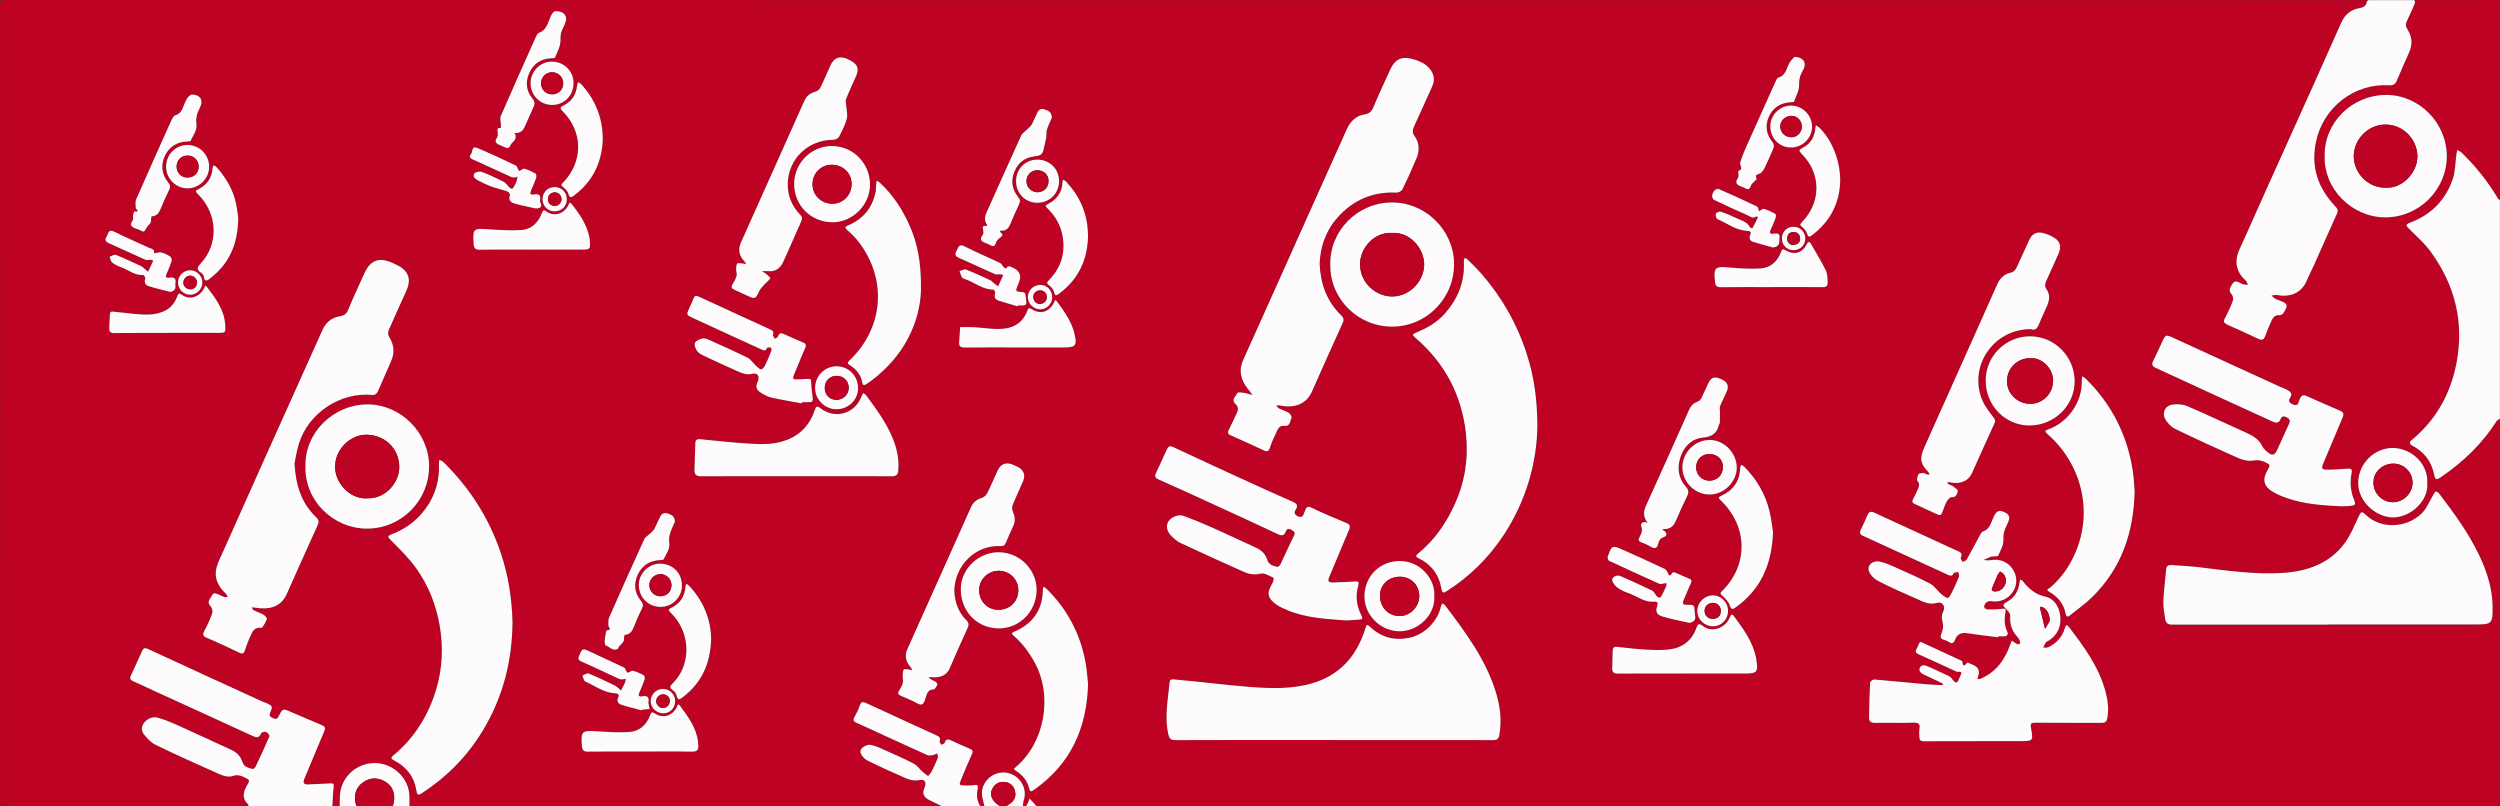 <?xml version="1.0" encoding="UTF-8"?>
<svg xmlns="http://www.w3.org/2000/svg" id="_Шар_2" data-name="Шар_2" viewBox="0 0 2400 774">
  <rect x="0" y="0" width="2400" height="774" fill="#333333" stroke="none"/>
  <defs>
    <style>
      .cls-1 {
        fill: #bd0223;
      }

      .cls-2 {
        fill: #fdfbfb;
      }
    </style>
  </defs>
  <g id="_Шар_1-2" data-name="Шар_1">
    <g>
      <path class="cls-1" d="M904.04,773.91h-510.95c-.18-5.13.4-10.44-.7-15.37-3.14-14.07-15.72-24.9-30.34-25.93-12.2-.86-26.56,5.17-33.14,19.95-3.11,7-2.74,14.13-2.82,21.35h-7c.38-6.25.51-12.54,1.26-18.75.39-3.22-.94-3.23-3.28-3.1-7.13.4-14.26.76-21.4.99-4.22.14-5.07-1.67-3.4-5.59,6.44-15.13,12.56-30.39,19.05-45.5,1.34-3.12.64-4.57-2.2-5.76-9.9-4.19-19.79-8.39-29.65-12.67-7.98-3.47-8.11-3.61-12.05,4.32-1.42,2.85-3.17,2.56-5.24,1.58-2.05-.97-4.24-1.79-2.87-5.13,2.6-6.34,2.43-6.43-3.71-9.44-1.19-.58-2.53-.83-3.74-1.38-36.62-16.78-73.26-33.52-109.8-50.46-3.27-1.52-4.52-.57-5.74,2.13-3.42,7.57-6.79,15.17-10.38,22.67-1.4,2.92-1.55,4.73,1.95,6.21,6.56,2.77,12.93,5.99,19.41,8.95,31.66,14.46,63.37,28.8,94.94,43.45,4.22,1.96,6.54,2.24,8.44-2.52.38-.96,3.49-1.72,4.8-1.19,1.44.58,3.51,3.26,3.15,4.11-4.21,9.93-8.78,19.71-13.42,29.45-.45.94-2.23,2.15-2.95,1.9-3.77-1.27-8.04-1.67-9.55-6.7-1.7-5.63-5.76-9.41-11.21-11.88-16.23-7.36-32.33-15-48.59-22.31-6.88-3.1-13.87-6.15-21.1-8.24-4.99-1.45-9.9.49-13.4,4.68-2.97,3.56-2.83,7.95-.35,11.15,3.06,3.95,6.83,8.02,11.21,10.14,20.23,9.79,40.71,19.07,61.27,28.15,3.78,1.67,8.93,3.17,12.41,1.9,5.26-1.92,8.85-.2,13.03,1.81,2.84,1.37,4.1,2.22,1.9,5.81-3.93,6.42-6.55,13.42.64,19.8.15.14-.28.93-.43,1.42-77.81,0-155.63-.03-233.44.09-3.66,0-4.64-.71-4.64-4.55C.13,514.55.14,259.65,0,4.75,0,.49,1.11,0,4.97,0c756.32.1,1512.63.1,2268.95.1-.6.44-1.66.82-1.72,1.32-.5,4.66-3.89,5.8-7.65,6.49-8.21,1.5-13.62,6.39-16.95,13.84-9.14,20.45-18.22,40.93-27.41,61.36-15.04,33.45-30.18,66.86-45.23,100.3-8.31,18.46-16.33,37.04-24.86,55.39-5.43,11.7-3.74,21.85,5.81,30.57,1.04.95,1.43,2.63,2.12,3.97-1.48-.12-3-.08-4.44-.39-1.1-.24-2.14-.84-3.14-1.4-2.7-1.53-5.35-2.38-7.32.93-1.82,3.06-4.36,5.95-.9,9.83,1.24,1.39,1.96,4.37,1.36,6.08-1.85,5.28-4.17,10.45-6.84,15.37-2.65,4.89-2.61,6.04,2.4,8.34,9.51,4.36,19.14,8.48,28.55,13.03,3.58,1.73,5.45,1.28,6.85-2.47,1.91-5.12,3.95-10.22,6.27-15.16,1.44-3.07,3.57-5.49,7.75-4.93,1.13.15,2.97-1.18,3.7-2.33,4.58-7.24,3.93-8.95-3.99-11.83-1.4-.51-2.88-.93-4.14-1.69-1.3-.79-2.37-1.95-3.55-2.95,1.59-.21,3.26-.84,4.77-.57,12.68,2.35,24.06-1.33,29.39-14.38,1.93-4.74,4.4-9.25,6.49-13.93,7.38-16.49,14.65-33.03,22.11-49.49,1.29-2.84,1.05-4.71-1.18-7.03-16.88-17.59-23.99-38.13-18.78-62.49,7.07-33.06,36.72-56.04,70.26-54.01,3.73.22,5.84-1.01,7.29-4.47,3.84-9.19,7.89-18.3,11.95-27.4,3.41-7.62,2.68-15-1.74-21.8-1.95-3-1.88-5.31-.44-8.27,2.68-5.52,5.15-11.14,7.55-16.8.35-.82-.22-2.02-.36-3.05,26.16,0,52.33.06,78.49-.09,2.98-.02,3.59.6,3.58,3.58-.11,62.82-.08,125.64-.08,188.45-.63-.45-1.49-.76-1.84-1.36-9.64-16.43-21.51-31.09-35.13-44.36-1.06-1.03-2.65-1.52-4-2.26-.28,1.39-.62,2.77-.81,4.17-1.09,7.85-.95,16.12-3.44,23.5-6.85,20.3-20.74,34.36-40.96,41.96-4.37,1.64-4.31,2.7-.97,6.06,6.99,7.03,14.64,13.63,20.45,21.56,23.5,32.07,32.58,67.91,25,107.22-5.67,29.41-19.45,54.46-42.83,73.75-2.74,2.26-2.5,4,.57,5.63,11.03,5.82,18.07,14.67,20.65,27,1.25,5.95,2.04,6.27,7.01,2.89,21.23-14.44,39.35-31.95,53.25-53.67.62-.97,2.01-1.43,3.05-2.13,0,122.47-.02,244.94.09,367.41,0,3.75-.85,4.59-4.59,4.59-466.79-.1-933.58-.09-1400.37-.09-.93-1.07-1.83-2.17-2.79-3.21-1.26-1.37-2.56-2.7-3.84-4.05-.57,1.48-1.09,2.99-1.74,4.43-.45.99-1.08,1.89-1.63,2.83h-3c.19-1.74.04-3.6.62-5.2,3.82-10.53-2.19-22.57-13.18-26.14-10.84-3.52-22.31,2.58-25.92,13.08-2.24,6.53.18,12.24,1.48,18.25h-4c-3.16-5.06-3.72-10.69-2.51-16.25.92-4.24-.44-4.47-3.91-3.92-2.77.45-5.65.34-8.48.28-5.31-.1-5.6-.57-3.59-5.35,3.47-8.26,6.82-16.59,10.55-24.74,1.38-3.01.26-4.17-2.19-5.23-5.79-2.51-11.63-4.91-17.29-7.68-3.25-1.59-5.48-2.06-6.8,2.18-.26.85-2.14,1.2-3.27,1.78-.53-1.18-1.77-2.62-1.46-3.5,1.18-3.36-.67-4.47-3.2-5.59-6.65-2.95-13.24-6.02-19.85-9.06-15.82-7.26-31.66-14.48-47.42-21.85-3.25-1.52-5.01-1.44-6.28,2.43-1.27,3.91-3.22,7.65-5.21,11.28-1.46,2.64-.63,3.98,1.77,5.05,3.79,1.69,7.56,3.41,11.33,5.14,19.02,8.71,38.01,17.49,57.09,26.05,1.54.69,3.74.19,5.57-.12,1.3-.22,2.5-1.05,3.74-1.61.28,1.42,1.17,3.08.72,4.22-1.74,4.48-3.81,8.84-5.97,13.14-.82,1.64-2.21,3.01-3.34,4.5-1.88-1.44-3.86-2.76-5.6-4.33-2.74-2.48-4.91-5.92-8.06-7.56-8.95-4.68-18.22-8.76-27.45-12.87-4.67-2.08-9.43-4.42-14.38-5.25-2.62-.44-6.58,1.39-8.42,3.51-2.52,2.92-.27,6.39,2.08,8.87,1.44,1.52,3.4,2.69,5.33,3.61,9,4.27,17.97,8.63,27.15,12.5,6.7,2.83,12.87,7.01,21.19,5.32,5.2-1.05,6.79,2.39,4.65,7.31-2.34,5.38-1.06,8.97,4.36,11.77,4.01,2.07,8.11,3.99,12.16,5.97ZM1580.54,501.4c-3.5-1-5.98,1.36-4.98,3.86,1.67,4.16.11,7.06-1.59,10.24-1.34,2.52-1.38,4.11,1.83,5.2,3.27,1.12,6.43,2.68,9.43,4.41,4.02,2.32,5.71.47,6.66-3.2.77-2.98,1.88-5.24,5.36-6.32,3.3-1.02,3.22-4.24.26-6.02-.67-.4-1.31-.86-1.97-1.3.75-.14,1.5-.39,2.25-.39,5.24-.02,8.65-2.47,10.74-7.32,3.49-8.09,7.13-16.11,11-24.02,1.72-3.51,1.95-5.89-1.03-9.2-7.41-8.25-8.67-18.27-5.26-28.53,3.38-10.15,10.6-17.61,21.26-18.69,8.64-.87,13.71-3.83,15.6-12.18.18-.79.94-1.5.97-2.27.13-3.35.11-6.71.12-10.07,0-1.85-.58-3.92.05-5.52,1.87-4.79,4.28-9.37,6.35-14.08,2.52-5.74.87-9.32-5.45-12.16-6.09-2.75-9.56-1.64-12.21,4.02-2.19,4.67-4.16,9.44-6.48,14.04-.74,1.46-2.1,3.14-3.53,3.6-4.13,1.35-6.64,3.92-8.38,7.83-13.73,30.78-27.48,61.55-41.45,92.21-2.53,5.56-2.54,10.42.94,15.35-.18.15-.35.32-.51.49ZM1280.6,710.39v.07c7,0,13.99,0,20.99,0,43.81,0,87.61-.07,131.42.05,4.05.01,5.68-.97,6.42-5.28,2.43-14.16.64-27.87-3.58-41.32-9.81-31.3-29.11-57.11-48.55-82.8-.63-.84-1.82-1.26-2.75-1.87-.45,1-1.11,1.97-1.33,3.02-2.99,14.39-15.88,27-30.1,29.97-14.65,3.06-27.3-.32-38.07-10.69-1.81-1.74-2.99-2.65-3.97.8-1.13,3.98-2.67,7.88-4.32,11.69-9.09,20.98-24.54,35.13-46.42,41.73-19.78,5.96-40.19,5.22-60.43,3.7-22.02-1.65-43.95-4.63-65.95-6.56-12.24-1.07-10.6-2.67-11.95,9.44-1.58,14.2-3.66,28.42-.4,42.71.86,3.75,2.11,5.5,6.59,5.48,50.8-.21,101.6-.13,152.41-.13ZM2235.09,599.6v-.12c46.99,0,93.98,0,140.97,0,16.29,0,17.06-.61,16.84-17.4-.22-16.91-5.21-32.69-12.31-47.88-10.27-21.96-24.52-41.36-39.12-60.52-.7-.92-2.22-1.92-3.14-1.75-.87.16-1.53,1.79-2.17,2.83-3.77,6.13-6.44,13.42-11.47,18.22-15.14,14.43-39.26,14.71-53.02,1.69-4.59-4.34-4.97-3.93-7.65,1.82-4.04,8.66-7.75,17.75-13.41,25.3-14.51,19.37-35.68,26.66-58.79,28.16-26.52,1.73-52.82-2-79.1-5.25-9.4-1.16-18.89-1.61-28.35-2.27-2.85-.2-4.62.94-4.88,4.23-.81,10.11-2.26,20.19-2.66,30.32-.23,5.74.97,11.57,1.79,17.32.46,3.27,2.23,5.33,6.03,5.32,50.15-.05,100.3-.03,150.45-.03ZM282.73,444.97c.98-4.5,2.05-11.92,4.23-19.01,9.05-29.36,39.52-49.68,70.03-46.89,3.41.31,4.9-1.27,6.05-3.89,4.12-9.43,8.16-18.9,12.37-28.29,3.71-8.28,2.95-16-1.9-23.66-1-1.58-1.13-4.51-.37-6.27,5.47-12.66,11.32-25.15,16.94-37.75,4.14-9.27,3.12-16.09-3.68-21.57-2.9-2.33-6.49-3.89-9.93-5.43-12.75-5.73-21.18-2.31-26.84,10.52-5.09,11.54-10.67,22.88-15.33,34.59-1.75,4.39-4.63,5.74-8.44,6.38-7.96,1.34-13.16,6.14-16.33,13.16-19.19,42.52-38.28,85.07-57.37,127.63-12.7,28.32-25.38,56.64-38,85-2.42,5.44-5.36,10.86-6.56,16.6-2.02,9.61,2.32,17.4,9.3,23.9.82.76,1.13,2.08,1.67,3.13-1.17-.02-2.41.2-3.49-.13-1.58-.47-3.01-1.4-4.55-2.03-2.42-.99-5.44-2.81-6.96.51-1.44,3.17-5.65,6.25-1.35,10.64,1.37,1.4,2.17,4.66,1.54,6.48-1.94,5.62-4.39,11.13-7.25,16.34-2.03,3.69-2.28,5.58,2.19,7.46,10.48,4.42,20.8,9.23,31.03,14.19,3.32,1.61,4.41.52,5.42-2.42,1.57-4.54,3.17-9.11,5.2-13.45,1.99-4.24,3.62-8.75,10.32-8.07,1.63.17,4.14-5.19,5.55-8.32.36-.8-1.67-3.3-3.11-4.14-2.99-1.74-6.39-2.76-9.48-4.36-.92-.47-1.37-1.86-2.03-2.83,1.03.1,2.06.16,3.08.32,12.27,1.92,24.41.72,30.62-13.1,9.81-21.81,19.44-43.71,29.38-65.46,1.5-3.29,1.87-5.44-1.01-8.16-13.95-13.18-19.7-29.92-20.93-51.65ZM1266.85,253.23c.62-15.93,5.61-31.36,16.98-44.21,15.04-16.98,33.94-25.21,56.81-24.13,1.9.09,4.89-1.49,5.69-3.12,4.82-9.84,9.38-19.83,13.58-29.96,2.97-7.15,2.74-14.79-1.8-21.02-2.84-3.89-1.91-6.58-.37-9.96,5.7-12.55,11.41-25.09,17.1-37.65,2.54-5.6,2.22-11.01-1.42-16.05-4.67-6.47-11.85-9.14-18.98-10.86-9.52-2.29-15.52,1.23-19.62,10.1-5.65,12.21-11.3,24.42-16.48,36.83-1.63,3.91-3.98,5.82-7.82,6.43-8.9,1.41-14.26,6.88-17.8,14.84-10.4,23.36-20.97,46.63-31.44,69.96-22.57,50.29-45.04,100.63-67.71,150.88-4.77,10.58-2.37,19.61,4.48,28.15,1.51,1.88,2.96,3.82,4.43,5.73-2.7-.72-5.37-1.66-8.12-2.09-2.2-.34-6.15-.72-6.47.06-1.32,3.28-6.27,6.45-1.97,10.49,2.66,2.5,3.09,5.04,1.74,8.03-2.51,5.58-5.1,11.12-7.87,16.57-1.28,2.51-1.48,4.26,1.48,5.58,10.56,4.72,21.13,9.4,31.58,14.35,3.61,1.71,5.08,1.24,6.39-2.76,1.91-5.8,4.55-11.4,7.28-16.89,1.22-2.45,3-4.24,6.74-3.72,5.24.72,5.18-4.69,6.6-7.82.46-1.02-1.27-3.84-2.69-4.72-2.92-1.8-6.37-2.72-9.45-4.28-1.05-.53-1.67-1.93-2.48-2.93,1.18.07,2.39,0,3.53.23,12.39,2.62,24.9-.41,30.61-13.2,9.83-21.99,19.5-44.06,29.56-65.95,1.61-3.5.82-5.24-1.57-7.58-13.48-13.24-19.68-29.61-20.52-49.35ZM1475.87,409.62c-.1-27.32-3.43-48.62-10.04-69.36-9.18-28.83-23.83-54.65-43.66-77.48-4.24-4.88-8.97-9.35-13.54-13.94-.65-.65-1.68-.92-2.53-1.36-.27.88-.67,1.74-.77,2.64-.12,1.15,0,2.33.02,3.49.41,18.57-6.48,34.22-18.76,47.88-7.52,8.37-17.04,13.54-27.13,17.81-3.64,1.54-3.93,2.19-.78,4.88,28.38,24.33,44.69,55.26,48.65,92.32,2.48,23.18-.93,45.74-10.58,67.17-8.28,18.39-19.5,34.61-35.17,47.51-2.03,1.67-3.28,2.97.05,4.59,12.36,6,19.85,15.84,22.11,29.36.72,4.29,1.84,4.44,5.2,2.29,21.82-13.94,39.91-31.73,54.18-53.22,22.13-33.31,32.19-70.36,32.74-104.61ZM492.01,596.86c-.67-22.21-3.92-43.93-10.97-65.13-11.32-34.07-30.05-63.34-55.62-88.35-.95-.93-2.45-1.29-3.7-1.92-.11,1.27-.36,2.55-.31,3.82.76,19.81-5.83,36.73-19.6,51.01-7.39,7.67-16.25,12.91-26.03,16.74-3.84,1.5-3.89,2.24-.81,5.34,8.59,8.66,17.52,17.27,24.55,27.15,11.52,16.19,18.9,34.45,22.42,54.21,3.78,21.19,2.88,42.2-3.36,62.65-7.57,24.77-20.82,46.19-41.03,62.87-2.39,1.97-2.49,3.11.45,4.6,12.19,6.17,19.71,15.94,21.84,29.52.63,4.04,1.89,4.25,5.07,2.18,23.8-15.48,43.32-35.18,58.11-59.4,19.72-32.29,28.73-67.59,28.99-105.27ZM1896.68,711.56v-.06c14.16,0,28.32,0,42.48,0,12.71,0,12.93-.09,10.61-12.66-.76-4.09.04-5.06,4.18-5.02,21.15.2,42.31.04,63.47.17,3.44.02,4.9-.95,5.6-4.54,1.67-8.6.54-16.94-1.62-25.17-6.27-23.82-20.57-43.18-35.18-62.33-.64-.84-1.69-1.36-2.55-2.03-.45.97-1.05,1.89-1.34,2.9-2.5,8.68-8.08,14.73-16.08,18.58-1.32.64-3.15.22-4.75.29.81-1.66,1.47-3.42,2.49-4.94.5-.75,1.68-1.03,2.52-1.56,8.52-5.43,12.31-13.21,11.39-23.25-.85-9.26-5.71-17.2-14.18-19.08-9.97-2.21-16.17-7.7-21.87-15.03-.54-.69-1.57-1-2.38-1.48-.23.88-.58,1.74-.68,2.63-.91,8.07-4.47,14.46-11.67,18.55-4.96,2.82-4.91,3.81-.57,7.85,1.61,1.5,3.42,4.01,3.29,5.92-.58,8.17,1.72,14.97,7.48,20.8,1.25,1.26,1.65,3.42,2.19,5.24.05.18-1.97,1.51-2.52,1.24-1.99-.95-3.77-2.36-5.63-3.59-.92,2.29-1.84,4.57-2.75,6.86-.37.92-.69,1.87-1.09,2.78-5.37,12.14-13.59,21.56-25.95,26.95-.94.41-2.1.29-3.16.41.14-.77.16-1.59.44-2.31q3-7.77-4.22-11.21c-1.35-.64-2.73-1.24-4.14-1.75-.72-.26-2.02-.63-2.24-.34-2.84,3.78-3.97,3.06-4.37-1.34-.06-.66-1.84-1.23-2.88-1.71-10.53-4.89-21.04-9.81-31.62-14.6-7.95-3.6-5.24-3.72-9.46,4.13-1.58,2.93-.7,4.17,2.31,5.48,11.42,4.97,22.68,10.3,34.01,15.49.9.41,1.84,1.02,2.78,1.04,4.68.12,4.68.06,2.54,4.84-.48,1.06-1.07,2.07-1.46,3.16-1.18,3.32-2.84,2.63-4.69.63-1.33-1.43-2.36-3.42-3.99-4.23-6.83-3.38-13.85-6.39-20.78-9.57-2.99-1.37-6.4-1.83-7.7,1.51-1.26,3.24,1.57,5.33,4.49,6.67,5.59,2.57,11.16,5.18,16.71,7.84.6.29,1,1,1.49,1.51-.61.18-1.24.55-1.84.52-5.32-.28-10.64-.49-15.94-.98-16.22-1.48-32.42-3.15-48.65-4.47-1.26-.1-3.83,1.83-3.88,2.91-.58,11.26-.88,22.54-1.02,33.81-.04,3.54,1.84,5.07,5.77,4.98,12.32-.27,24.66.17,36.97-.23,5.12-.17,6.39,1.51,5.6,6.2-.41,2.42-.08,4.97-.05,7.46.03,3.05,1.29,4.24,4.62,4.21,16.49-.19,32.98-.08,49.48-.08ZM1292.66,595.66c3.94-.25,8.27-.43,12.57-.84,2.56-.24,3.22-1.09,1.76-3.87-4.76-9.03-5.88-18.76-3.13-28.58,1.19-4.25-.19-4.38-3.63-4.13-6.96.51-13.94.75-20.91.94-3.81.11-4.98-1.27-3.27-5.24,6.49-15.09,12.57-30.36,19.06-45.46,1.51-3.51.66-5.02-2.59-6.39-11.11-4.69-22.29-9.27-33.13-14.52-3.97-1.93-5.34-.99-6.49,2.54-.31.95-.93,1.8-1.18,2.75-.9,3.44-2.98,4.16-5.98,2.66-2.85-1.42-3.89-3.26-1.83-6.35,2.21-3.31,1.38-5.61-2.57-7.32-13.62-5.91-27.14-12.08-40.65-18.26-24.75-11.33-49.51-22.62-74.12-34.26-4.07-1.92-5.28-.46-6.7,2.71-3.25,7.27-6.56,14.53-10,21.71-1.5,3.13-1.34,4.97,2.3,6.56,14.94,6.55,29.77,13.37,44.6,20.17,23.42,10.73,46.87,21.41,70.17,32.41,3.9,1.84,5.92,1.25,7.3-2.46,1.14-3.08,3.21-3.15,5.53-1.79,2.1,1.23,4.15,2.29,2.37,5.79-4.59,9.01-8.59,18.33-12.98,27.45-.51,1.06-2.23,2.51-3.02,2.31-3.93-1-8.12-1.9-9.55-6.65-1.68-5.59-5.54-9.28-10.71-11.67-14.25-6.6-28.46-13.3-42.81-19.69-8.87-3.95-17.86-7.63-26.98-10.96-4.91-1.79-11.62,1.12-14.42,5.33-2.36,3.55-1.81,9.05,2.13,13.25,2.78,2.96,6.05,5.87,9.68,7.58,19.9,9.35,39.96,18.39,60.02,27.4,5.31,2.38,10.57,3.48,16.81,1.91,3.5-.88,8.06,2.27,12.05,3.84.39.15.4,2.11.08,3.06-.58,1.72-1.47,3.35-2.37,4.94-4.81,8.6-1.13,13.27,5.05,17.72,3.31,2.38,7.17,4.1,10.96,5.67,17.99,7.42,37.12,8.3,56.56,9.76ZM2247.79,486.06c2.68-.12,5.52-.08,8.32-.4,5.32-.6,5.67-1.3,3.64-6.22-3.26-7.92-3.88-16.11-2.35-24.48.88-4.82.25-5.38-4.78-5.01-6.29.47-12.61.94-18.91.9-4.82-.03-5.34-1.27-3.46-5.74,6.05-14.37,12.12-28.73,18.15-43.11,2.2-5.25,1.77-6.12-3.64-8.46-10.21-4.43-20.45-8.82-30.58-13.42-3.03-1.37-4.76-.36-6.07,2.19-.61,1.17-1.07,2.45-1.4,3.73-.95,3.58-3.31,3.11-5.82,2.07-2.64-1.1-4.53-3.14-2.63-5.79,3.43-4.79.01-6.54-3.22-8.39-1.86-1.06-4-1.62-5.97-2.51-34.74-15.92-69.46-31.86-104.2-47.77-5.3-2.43-6.17-2.01-8.71,3.46-3.01,6.48-5.94,13-9.13,19.4-1.66,3.32-.83,5.18,2.43,6.67,18.69,8.54,37.33,17.21,56.01,25.78,18.71,8.59,37.47,17.07,56.15,25.71,3.48,1.61,6.12,1.6,7.69-2.29,1.18-2.92,3.19-3.12,5.63-1.92,2.46,1.21,4.12,2.87,2.72,5.94-3.99,8.73-7.92,17.5-11.93,26.22-1.55,3.36-4.03,5.15-7.42,2.54-2.49-1.92-5.25-4.11-6.54-6.83-3.45-7.3-9.83-10.4-16.57-13.44-18.48-8.32-36.77-17.05-55.4-25.01-4.3-1.83-9.81-2.19-14.48-1.45-6.97,1.11-10.13,8.07-6.54,14.17,2.15,3.66,5.62,7.3,9.38,9.13,20.02,9.71,40.23,19.02,60.57,28.03,4.22,1.87,9.47,3.1,13.88,2.4,4.25-.68,7.62-.48,11.36,1.3,5.71,2.71,5.81,2.65,2.65,8.2-5,8.81-3.45,15.41,5.38,20.53,4.27,2.47,8.91,4.43,13.58,6.05,16.85,5.84,34.44,6.94,52.21,7.81ZM1949.57,315.98c4.9,1.94,6.71-1.69,8.44-6.13,2.23-5.72,5.06-11.2,7.43-16.87,2.16-5.15,2.58-10.48-.74-15.27-1.92-2.76-1.67-5.05-.39-7.82,4.09-8.88,8.08-17.81,12.01-26.76,2.48-5.65,1.64-10.87-3.23-14.21-3.61-2.47-7.92-4.37-12.18-5.34-6.07-1.39-10.18,1.04-12.9,6.81-4.18,8.86-7.98,17.91-12.23,26.73-.88,1.83-2.84,4.03-4.62,4.37-6.93,1.31-11.15,5.37-13.88,11.54-5.17,11.68-10.4,23.34-15.61,35-18.03,40.32-36.04,80.64-54.13,120.93-4.96,11.04-4.32,16.01,3.59,24.15.63.65.94,1.61,1.39,2.43-1.06-.06-2.16.03-3.16-.23-.94-.24-1.81-1.27-2.67-1.23-1.74.09-4.4.15-4.96,1.17-1.03,1.88-1.9,5.38-.91,6.52,2.12,2.45,1.67,4.53.73,6.78-1.46,3.52-3.05,7.01-4.92,10.32-1.42,2.52-.97,3.88,1.61,5.03,6.52,2.92,12.95,6.03,19.46,8.96,5.6,2.52,5.6,2.44,7.84-3.5,1.06-2.8,1.97-5.72,3.51-8.25,1.01-1.67,3.13-3.96,4.56-3.84,4.79.42,4.91-3.56,5.96-6.05.31-.74-2.92-3.16-4.75-4.51-1.16-.86-2.81-1.03-4.08-1.78-.68-.4-1.03-1.37-1.53-2.08.76.03,1.54-.04,2.27.12,9.93,2.22,18.02-.88,21.59-8.72,7.3-16,14.33-32.12,21.7-48.09,1.19-2.59.21-3.67-1.16-5.55-3.68-5.03-7.77-10-10.26-15.64-14.33-32.48,9.93-69.15,46.21-69ZM2049.24,471.59c-.5-5.68-.74-12.87-1.83-19.92-5.28-34.23-20.3-63.57-44.92-87.96-1.01-1-2.26-1.74-3.4-2.61-.22,1.43-.68,2.87-.63,4.3.72,20.97-13.62,40.22-32.26,46.84-3.35,1.19-3.32,2.07-.59,4.47,32.45,28.54,43.83,73.27,27,113.29-5.54,13.18-13.53,24.65-24.42,34.05-.91.79-4.91,1.81-.94,4.07,8.36,4.75,13.94,11.56,15.77,21.16.64,3.35,2.15,3.12,4.38,1.28,6.9-5.67,14.35-10.75,20.7-16.96,28.16-27.52,40.26-61.77,41.13-102.01ZM764.56,457.13c30.49,0,60.99-.06,91.48.07,4.12.02,5.89-1.15,6.29-5.49.98-10.73-1.25-20.8-5.18-30.64-6.14-15.35-16.03-28.4-25.64-41.62-.64-.88-1.76-1.41-2.66-2.1-.61,1.04-1.39,2.02-1.8,3.14-6.11,16.55-25.2,22.32-39.18,11.53-3.59-2.77-4.44-2.03-5.75,1.85-4.41,13.03-12.62,22.69-25.66,28.03-11.79,4.83-24.11,4.8-36.39,4.02-15.93-1.01-31.81-2.71-47.7-4.28-3.16-.31-4.77.5-4.87,3.79-.24,8.61-.52,17.23-.8,25.84-.15,4.83,2.29,5.99,6.88,5.96,30.32-.19,60.65-.1,90.98-.11ZM1918.17,611.84c.03-.32.06-.64.09-.96,2.49,0,5.03.25,7.46-.14.78-.13,2.09-2.36,1.79-2.95-3.22-6.4-3.66-13.07-2.3-19.93.58-2.9.1-3.84-3.18-3.4-4.6.61-9.28.67-13.93.65-1.13,0-3.1-1.13-3.24-1.98-.58-3.41,3.23-6.65,6.61-6,8.04,1.55,16.11-1.83,20.74-8.7,4.65-6.9,4.53-15.49-.31-22.48-4.69-6.77-12.73-9.75-21-8.13-2.14.42-4.45-.09-6.69-.18,2.16-1,4.3-2.03,6.48-2.97.59-.26,1.3-.27,1.96-.36,1.94-.27,5.19.06,5.62-.89,2.22-4.86,5.14-10.09,5.01-15.12-.11-3.96.07-7.26,1.72-10.7,1.15-2.39,2.14-4.86,3.2-7.3,1.63-3.76.35-6.38-3.16-8.18-5.67-2.91-8.28-1.95-11.05,3.81-2.63,5.46-3.55,12.2-10.67,14.44-.81.25-1.49,1.34-1.96,2.2-4.46,8.24-8.78,16.55-13.38,24.71-.63,1.11-2.57,1.47-3.91,2.18-.64-1.42-2.22-3.33-1.77-4.17,2.03-3.78-.11-5.13-2.98-6.36-1.83-.79-3.65-1.59-5.46-2.42-24.87-11.43-49.75-22.84-74.58-34.35-3.3-1.53-5.15-.88-6.55,2.45-1.99,4.74-4.19,9.4-6.44,14.02-1.39,2.85-.81,4.45,2.18,5.82,27.14,12.38,54.22,24.88,81.33,37.32,2.18,1,4.2,1.83,5.67-1.4.41-.9,2.87-.87,4.39-1.26.29,1.51,1.25,3.28.77,4.47-2.24,5.54-4.76,10.98-7.42,16.33-.85,1.71-3.02,4.53-3.61,4.3-2.42-.93-4.62-2.66-6.6-4.42-3.49-3.11-6.24-7.43-10.21-9.52-10.85-5.72-22.13-10.65-33.34-15.66-4.81-2.15-9.73-4.39-14.84-5.43-7.14-1.45-12.69,3.7-10.31,9.6,1.45,3.57,5.01,7.09,8.51,8.89,11.51,5.91,23.34,11.26,35.24,16.34,6.79,2.9,13.08,7.3,21.64,4.75,5.13-1.53,8.21,3.53,5.81,8.31-1.67,3.32-1.81,6.19-.67,9.92.98,3.2.55,7.48-.82,10.6-1.69,3.87-1.48,5.72,2.64,6.85,1.43.39,2.88.97,4.09,1.8,3.59,2.44,5.06.99,6.37-2.63,1.72-4.73,6.05-6.46,10.94-5.73,10.01,1.49,20.07,2.68,30.11,3.99ZM1277.09,254.06c-.45,32.68,26.26,59.56,59.46,59.5,33.1-.05,59.83-27.45,59.34-60.81-.47-32.21-27.76-58.96-60.65-58.37-32.79.59-58.84,27.7-58.15,59.68ZM293.19,447.96c-.73,32.69,26.67,59.57,59.27,59.53,32.72-.05,59.77-26.73,59.48-60.55-.26-31.62-27.3-58.68-59-58.71-32.65-.04-60.54,26.81-59.75,59.74ZM916.15,567.35c.44-24.96,20.84-44.35,44.27-43.08,3.02.16,4.2-.8,5.22-3.18,2.27-5.34,4.52-10.7,7.03-15.94,2.26-4.74,1.83-9.16-.25-13.85-.81-1.82-1.03-4.5-.3-6.3,3.23-8,7.06-15.76,10.35-23.73,2.24-5.42-.2-10.69-5.55-13.1-1.36-.61-2.7-1.28-4.07-1.88-6.85-3.02-12.12-1.13-15.21,5.59-3.34,7.24-6.37,14.63-9.95,21.75-.96,1.9-3.21,3.76-5.26,4.39-4.81,1.49-8.15,4.2-10.19,8.74-20.43,45.57-40.92,91.11-61.29,136.71-2.7,6.04-1.3,11.67,2.99,16.66.85.98,1.37,2.25,2.04,3.38-1.21-.29-2.41-.71-3.64-.83-1.63-.16-4.4-.64-4.72,0-.9,1.8-.96,4.1-1.04,6.21-.08,2.15.73,4.46.21,6.45-.7,2.68-2.06,5.29-3.59,7.62-1.71,2.6-.84,3.9,1.58,4.99,5.3,2.38,10.77,4.48,15.83,7.29,4.37,2.43,5.88.84,7.39-3.18,1.61-4.3,1.64-10.35,8.7-10.22.43,0,.93-.85,1.31-1.37,3.05-4.2,2.65-4.96-4.07-8.18-.96-.46-1.76-1.28-2.63-1.93,1.02-.09,2.05-.34,3.05-.24,8.64.84,14.61-2.12,17.41-8.53,5.63-12.91,11.18-25.85,17.13-38.62,1.51-3.24,1.27-5.17-1.21-7.61-8.17-8.04-11.07-18.25-11.51-28.01ZM737.64,260.31c5.95.73,11.16-2.27,14-8.35,6.08-13.04,11.57-26.35,17.55-39.44,1.26-2.75.91-4.35-1.1-6.46-7.88-8.29-12.11-18.23-11.86-29.71.53-24.03,19.74-42.21,43.95-42.14,1.82,0,4.51-1.41,5.31-2.94,2.9-5.55,5.83-11.26,7.44-17.26,1.02-3.81-.27-8.25-.52-12.4-.13-2.14-.97-4.55-.26-6.36,2.86-7.24,6.15-14.32,9.37-21.42,3.79-8.34,1.88-12.64-7.7-17.04-7.71-3.54-13.13-1.59-16.64,6.1-3.23,7.1-6.18,14.33-9.65,21.31-.86,1.73-3.07,3.34-4.98,3.87-4.82,1.36-8.26,3.98-10.29,8.53-20.32,45.4-40.63,90.79-60.98,136.18-2.91,6.5-1.83,12.81,3.13,17.88.8.82,1.3,1.95,1.93,2.94-1.23-.25-2.46-.64-3.7-.7-1.75-.09-4.57-.56-5.05.24-.98,1.64-.86,4.03-.89,6.12-.03,1.82.9,3.81.42,5.43-.84,2.83-2.19,5.58-3.78,8.08-1.73,2.71-1.08,4.21,1.62,5.42,3.93,1.76,7.83,3.59,11.75,5.38,8.5,3.88,8.31,3.79,12.29-4.37,1.32-2.71,3.83-4.86,5.91-7.17,1.51-1.68,3.49-3.02,4.59-4.9.26-.44-2.08-2.6-3.43-3.72-1.43-1.19-3.11-2.07-4.68-3.09h6.24ZM2231.69,149.91c-.94,31.64,26.2,58.56,57.83,58.76,32.48.21,59.39-26.34,59.41-58.71.02-31.99-26.66-59.1-58.64-58.84-32.84.27-59.36,27.06-58.6,58.79ZM1044.56,656.55c-.64-5.6-1.1-13.09-2.42-20.43-4.99-27.77-17.67-51.55-37.85-71.3-.65-.64-1.55-1.03-2.33-1.54-.28.88-.81,1.75-.81,2.63-.14,19.58-9.63,32.84-27.39,40.45-2.61,1.12-3.05,1.88-.63,3.96,8.38,7.23,14.81,16,20.15,25.7,17.62,32.01,9.74,76.85-17.94,100.18-2.33,1.96-2.38,2.39.21,4,5.63,3.52,9.94,8.37,11.9,14.86,1.71,5.66,1.62,5.77,6.49,2.27,33.79-24.3,49.42-57.88,50.63-100.78ZM884.15,278.9c.34-27.64-3.47-45.31-10.82-62.1-6.88-15.69-16.16-29.89-28.9-41.58-.78-.71-1.79-1.16-2.7-1.73-.21,1.07-.53,2.14-.62,3.22-.22,2.48-.05,5.03-.53,7.45-3.03,15.3-11.86,26-26.16,32.09-3.27,1.39-3.83,2.23-.84,4.84,3.94,3.45,7.73,7.21,10.9,11.37,27.43,36,23.84,82.29-8.88,113.5-2.9,2.77-1.58,3.5.66,4.92,6.01,3.81,10.16,9,11.45,16.15.5,2.79,1.65,3.44,4,1.69,1.32-.98,2.78-1.78,4.1-2.76,32.36-23.93,47.25-56.67,48.34-87.05ZM769.74,387.23c.05-.38.11-.75.16-1.13,2.99,0,6,.15,8.97-.13.58-.05,1.49-1.77,1.42-2.66-.44-5.56-1.46-11.09-1.56-16.64-.05-2.71-.77-3.08-3.03-2.93-3.65.25-7.31.26-10.96.46-3.44.19-3.95-1.07-2.63-4.14,3.69-8.52,6.96-17.21,10.77-25.67,1.5-3.32.72-4.66-2.42-5.91-5.86-2.33-11.65-4.87-17.35-7.58-2.93-1.39-4.88-1.58-6.14,2.03-.35,1.01-2.03,1.55-3.1,2.31-.64-1.29-2.05-2.79-1.76-3.82.75-2.65.14-3.86-2.36-5-23.07-10.5-46.08-21.11-69.09-31.75-2.56-1.18-3.94-.75-4.94,1.96-1.14,3.1-2.65,6.07-4.01,9.09-2.87,6.35-2.98,6.57,3.31,9.49,21.98,10.19,44.04,20.23,66.07,30.3,2.05.94,4.04,1.82,5.18-1.44.2-.57,2.51-.7,3.72-.43.41.09.85,2.23.5,3.13-1.87,4.78-3.83,9.54-6.09,14.15-.76,1.55-2.82,3.9-3.69,3.67-1.98-.52-3.7-2.31-5.32-3.8-2.59-2.39-4.57-5.84-7.56-7.32-12.31-6.11-24.89-11.7-37.43-17.34-1.9-.86-4.36-1.66-6.21-1.17-2.64.71-6.18,2.12-7.06,4.19-.85,2.02.59,5.64,2.09,7.83,1.38,2.03,4.02,3.41,6.37,4.52,10.03,4.76,20.11,9.42,30.27,13.9,5.23,2.3,10.16,5.04,16.62,3.41,4.89-1.23,7.08,2.66,5.01,7.32-2.34,5.28-1.69,8.01,3.5,11.23,3.07,1.9,6.46,3.68,9.95,4.45,9.54,2.1,19.19,3.64,28.81,5.41ZM1617.01,646.59c19.15,0,38.3,0,57.46,0,12.46,0,13.56-1.32,11.53-13.93-.03-.16-.06-.33-.09-.49-2.73-15.06-11.36-27.1-20.1-39.05-3.24-4.42-3.42-4.29-5.72.6-4.54,9.66-17.02,13.67-25.17,7.28-4.53-3.55-5.18-1.38-6.51,2.19-4.66,12.51-14.12,19.07-27.02,20.35-7.24.72-14.63.43-21.91,0-8.96-.52-17.9-1.61-26.83-2.56-2.58-.27-4.34.28-4.44,3.17-.2,5.79-.27,11.58-.51,17.36-.17,4.24,1.95,5.16,5.86,5.13,21.15-.16,42.3-.08,63.45-.08ZM1906.24,365.49c0,23.7,18.73,42.95,41.85,43,24.06.05,43.66-19.12,43.55-42.6-.11-23.66-19.23-42.96-42.65-43.04-23.64-.09-42.75,18.97-42.76,42.65ZM1702.1,510.99c-.8-4.98-1.56-12.61-3.32-20.01-3.96-16.63-12.39-30.88-24.39-43.03-.76-.77-1.85-1.21-2.79-1.8-.35,1.02-.97,2.03-1.01,3.06-.44,12.77-6.75,21.52-18.22,26.75-2.39,1.09-3.2,1.86-.79,4.13,26.48,24.99,27.12,62.44,1.46,87.39-2.24,2.17-1.5,2.6.38,4.36,2.81,2.64,5.87,5.7,7.06,9.19,1.61,4.76,3.05,4.06,6.24,1.73,23.46-17.1,34.25-40.56,35.37-71.77ZM995.15,567.27c.62-19.55-15.33-36.37-35.21-37.12-19.57-.74-37.01,15.19-37.55,34.3-.61,21.54,14.56,38.13,35.47,38.79,20.08.63,36.64-15.34,37.3-35.97ZM762.39,176.58c.02,20.75,16.09,36.78,36.89,36.79,19.2.01,35.81-16.53,35.95-35.82.16-20.79-16.45-37.57-37.01-37.39-19.69.17-35.85,16.59-35.83,36.41ZM976.32,333.55v.03c14.99,0,29.99.04,44.98-.01,11.55-.04,12.93-2.05,10.09-13.6-2.85-11.59-9.64-20.96-16.51-30.34-2.05-2.8-2.28-.77-3.05.81-4.43,9.1-13.14,11.75-21.45,6.31-2.23-1.46-3.17-1.09-3.98,1.14-4.95,13.6-15.66,18.17-29.01,17.94-7.46-.13-14.91-1.26-22.37-1.71-4.4-.27-8.83-.08-13.25-.1-.34,4.94-.74,9.88-1.02,14.83-.22,3.95,1.85,4.85,5.6,4.8,16.66-.21,33.32-.09,49.97-.09ZM614.19,721.49c16.66,0,33.33-.21,49.98.12,5.09.1,6.56-1.87,6.16-6.37-.1-1.16-.15-2.33-.29-3.48-1.68-13.47-9.61-23.83-17.27-34.27-1.93-2.63-2.28-.21-3.03,1.32-4.09,8.42-13.29,11.29-20.87,6.22-2.96-1.98-3.66-1.33-4.77,1.62-3.35,8.94-9.89,15.23-19.28,15.99-10.67.87-21.52.05-32.25-.63-14.1-.89-15.13.01-13.89,14.49.31,3.67,1.56,5.14,5.52,5.09,16.66-.22,33.32-.09,49.98-.08ZM160.52,319.65s0-.06,0-.09c15.99,0,31.98-.05,47.97.02,8.08.04,8.21.13,7.7-7.79-.93-14.37-9.17-25.3-17.42-36.16-2.15-2.83-2.32.04-3,1.32-4.41,8.35-13.74,11.31-20.95,6.18-2.96-2.1-3.69-1.35-4.73,1.48-2.45,6.62-6.74,11.63-13.38,14.46-9.1,3.88-18.57,3.08-28.02,2.25-6.13-.54-12.23-1.44-18.36-1.96-1.9-.16-4.68-1.2-4.89,2.38-.25,4.47-.47,8.94-.61,13.42-.11,3.54,1.54,4.65,5.2,4.6,16.82-.22,33.65-.1,50.47-.1ZM510.75,239.65v-.05c15.97,0,31.94-.04,47.91.02,7.66.03,8.15-.4,7.64-8.01-.07-.99-.18-1.99-.36-2.97-2.28-12.68-9.32-22.88-17.07-32.7-2.42-3.06-2.6-.09-3.36,1.35-4.23,8.03-13.42,10.97-20.57,5.98-3.44-2.41-3.85-.94-4.95,1.82-3.51,8.86-9.99,15.1-19.48,15.74-10.67.72-21.49-.08-32.2-.77-14.03-.9-14.45-.62-13.68,13.72.23,4.19,1.42,6.08,6.2,6,16.63-.31,33.27-.12,49.91-.12ZM1700.51,275.64v-.03c16.33,0,32.66-.12,48.99.09,3.79.05,5.34-1.44,5.07-4.84-.3-3.79-.18-7.97-1.77-11.23-4.13-8.44-9.06-16.49-13.75-24.65-1.63-2.84-2.83-4.1-4.98.13-4.04,7.94-12.07,9.91-19.84,5.25-2.52-1.51-3.31-1.53-4.41,1.49-3.36,9.16-10.07,15.24-19.8,15.85-9.89.62-19.93.01-29.83-.89-13.9-1.27-15.26-.14-13.81,13.88.38,3.63,1.69,5.11,5.64,5.06,16.16-.22,32.33-.09,48.49-.09ZM1621.57,597.94q7.07-.99,5.69-7.18c-.21-.97-.27-1.98-.32-2.97-.36-7.18-.35-7.36-7.51-7.19-4.09.09-4.54-1.39-3.07-4.71,2.35-5.31,4.41-10.74,6.85-16,1.14-2.44.62-3.55-1.78-4.5-4.01-1.58-7.91-3.43-11.86-5.13-2-.86-4.05-1.99-5.14,1.28-.17.5-1.31.68-2.01,1.01-.31-.66-.55-1.36-.94-1.97-.94-1.47-1.62-3.6-2.99-4.25-13.34-6.3-26.73-12.48-40.23-18.42-10.69-4.7-10.84-4.56-14.93,6.56-.39,1.05.56,3.55,1.53,4,16.06,7.51,32.2,14.84,48.39,22.07,1.01.45,2.51-.19,3.78-.37.88-.12,1.75-.3,2.62-.45,0,.95.32,2.04-.03,2.84-1.23,2.89-2.66,5.69-4.05,8.51-1.68,3.42-3.35,3.52-5.76.39-1.2-1.55-2.14-3.71-3.73-4.48-10.13-4.89-20.34-9.65-30.69-14.05-3.64-1.54-8.52,1.5-7.64,4.49.8,2.71,3.1,5.43,5.47,7.1,3.2,2.26,7.01,3.81,10.74,5.14,7.98,2.85,14.89,8.89,24.2,7.91,1.82-.19,3.93.54,2.84,3.73-1.97,5.81-.84,8.78,5.06,10.56,8.35,2.51,16.98,4.09,25.5,6.07ZM534.04,10.73c-2.99-.23-4.45,2.87-5.78,5.98-2.48,5.82-3.85,12.36-10.98,14.84-1.14.4-2.05,2.09-2.62,3.38-11.38,25.4-22.81,50.79-33.86,76.33-1.13,2.62.07,6.24.13,9.4.01.77-.32,2.24-.37,2.23-3.69-.4-3.07,1.85-2.81,4.18.17,1.56.33,3.59-.48,4.72-3.07,4.34-.78,6.18,2.99,7.66,1.54.61,3.04,1.33,4.54,2.03,2.57,1.18,4.12.82,5.3-2.2.79-2.02,3.21-3.34,4.35-5.3.71-1.22.48-3.04.47-4.58,0-.39-.79-.77-1.22-1.15.6-.21,1.2-.58,1.81-.59,3.98-.06,6.52-2.2,8.08-5.64,2.87-6.34,5.54-12.77,8.54-19.05,1.54-3.21,1.32-5.54-1.04-8.45-6.14-7.55-6.8-16.23-2.8-24.85,4.01-8.65,11.17-13.31,20.87-13.75,1.28-.06,3.44-.04,3.68-.65,2.1-5.25,5.17-10.63,5.24-16.01.05-3.65-.2-6.93,1.47-10.24,1.12-2.22,2.05-4.54,3.03-6.83,2.68-6.22-.61-11.39-8.53-11.48ZM647.88,500.85c.12-5.13-3.11-6.48-6.21-7.7-3.12-1.23-6.05-.71-7.71,2.51-2.05,3.98-3.71,8.16-5.79,12.12-.79,1.5-2.24,2.67-3.48,3.9-2.12,2.1-5.18,3.72-6.33,6.23-11.41,24.87-22.56,49.85-33.59,74.89-.99,2.24-.78,5.11-.7,7.68.06,1.82,3.94,4.57-1.55,4.59-.34,0-.81,1.87-1,2.91-.44,2.48-.9,4.98-1.03,7.49-.07,1.42.19,3.94.84,4.12,3.96,1.14,6.98,6.2,11.95,3.18.45-.28.38-1.31.79-1.79,1.49-1.78,3.34-3.32,4.52-5.27.7-1.15.35-2.92.58-4.39.11-.69.45-1.91.73-1.92,4.51-.18,6.68-2.95,8.25-6.78,2.52-6.13,5.04-12.29,8.04-18.18,1.52-2.98,1.38-4.8-.77-7.43-6.38-7.81-7.36-16.67-3.01-25.7,4.17-8.65,11.38-13.16,21.07-13.59,1.26-.06,3.33-.1,3.63-.78,2.39-5.32,6.48-10.05,5.36-16.66-.45-2.65-.01-5.67.81-8.28,1.29-4.08,3.25-7.95,4.6-11.15ZM1009.78,113.09c.02-5.8-3.59-6.83-6.82-8.04-3.09-1.16-5.63-.13-7.08,2.86-1.81,3.73-3.29,7.63-5.21,11.3-.86,1.63-2.41,2.91-3.75,4.26-2.21,2.24-5.39,4.01-6.62,6.68-11.12,24.26-21.81,48.72-32.89,72.99-2.06,4.5-2.84,8.42.14,12.62.18.25-.37,1.35-.39,1.35-4.22-1.14-3.89,1.14-3.29,4.05.28,1.38.33,3.33-.43,4.3-3.77,4.8-.85,6.59,3.24,8.09,1.25.46,2.55.88,3.67,1.58,3.32,2.07,4.91,1.31,5.91-2.57.45-1.75,2.46-3.24,4.04-4.51,1.83-1.46,3.12-2.63.64-4.59-1.96-1.55-.95-2.06.85-2.02,4.39.11,6.52-2.59,8.07-6.2,2.75-6.4,5.4-12.86,8.46-19.11,1.39-2.83,1.09-4.56-.9-7.03-5.72-7.12-7.2-15.18-3.76-23.86,3.49-8.82,9.99-14.15,19.36-15.08,4.45-.44,7.68-1.25,8.68-6.09.79-3.79,1.91-7.51,2.58-11.32.49-2.76-.03-5.77.8-8.38,1.34-4.23,3.4-8.23,4.71-11.29ZM183.65,90.75c-.71.57-2.55,1.49-3.55,2.97-1.56,2.32-2.74,4.95-3.73,7.58-1.55,4.11-3.07,7.87-8,9.33-1.65.49-3.04,2.99-3.88,4.87-11.37,25.25-22.69,50.52-33.78,75.89-1.02,2.34-.6,5.43-.41,8.15.1,1.48,4.99,4.32-1.33,3.39-.25-.04-1.05,2.33-1.25,3.64-.24,1.57.52,3.67-.26,4.72-3.78,5.1-.69,6.89,3.57,8.38,1.57.55,3.2,1.05,4.61,1.89,2.48,1.48,3.28.49,4.36-1.83,1.02-2.2,3.23-3.83,4.48-5.96.66-1.13.36-2.8.59-4.21.12-.7.44-1.94.7-1.95,4.53-.15,6.66-2.97,8.25-6.76,2.64-6.27,5.37-12.51,8.33-18.63,1.32-2.72,1.28-4.46-.81-7.01-6.23-7.58-7.43-16.38-3.38-25.27,4.04-8.86,11.31-13.65,21.22-14.12,1.28-.06,3.44-.03,3.69-.66,2.19-5.37,6.53-9.98,5.44-16.56-.45-2.71-.07-5.72.61-8.43.72-2.86,2.27-5.5,3.41-8.26,2.63-6.36-.75-11.28-8.9-11.18ZM1376.88,572.72c1.64-15.17-12.1-34.04-32.9-34.15-18.95-.1-33.54,14.06-34.1,33.06-.54,18.26,14.67,33.61,32.35,34.36,19.38.82,35.9-16.25,34.65-33.27ZM2330.17,463.99c1.23-18.45-14.74-33.17-31.96-33.93-18.27-.8-34.09,14.83-34.35,33.02-.28,19.67,18.43,33.64,33.23,33.66,17.62.02,34.54-16.48,33.07-32.75ZM682.7,613.5c-.28-18.89-7.28-36.49-21.25-51.28-.73-.78-1.76-1.27-2.66-1.9-.25,1.04-.64,2.06-.72,3.11-.7,9.03-5.14,15.89-13.09,19.77-4.4,2.15-3.18,2.97-.6,5.51,18.66,18.42,19.57,48.95,1.83,66.88-2.99,3.03-4.09,4.53-.04,7.19,1.53,1.01,3,2.98,3.34,4.73,1.11,5.68,3.45,3.74,6.34,1.52,17.76-13.68,26.16-31.97,26.86-55.53ZM228.71,209.1c-.47-3.08-1.02-8.88-2.3-14.52-2.98-13.07-9.71-24.22-18.57-34.14-.73-.82-1.88-1.25-2.83-1.87-.33,1.02-.89,2.02-.96,3.06-.66,9.3-5.38,15.94-13.57,19.96-3.21,1.58-2.99,2.39-.65,4.66,19.78,19.26,19.76,48.48,3.16,66.36-3.35,3.61-5.18,6.04.03,9.25,1.17.72,2.42,2.24,2.59,3.52.79,6.18,3.59,3.85,6.38,1.69,18.03-13.99,26.48-32.61,26.72-57.95ZM1722.6,54.63c-1.07,1.27-3.13,3.17-4.55,5.48-3.15,5.13-3.34,12.34-10.88,14.37-1.29.35-2.19,2.79-2.93,4.42-9.29,20.54-18.56,41.08-27.71,61.68-2.27,5.11-4.34,10.33-6,15.66-.77,2.5,3.8,6.23-1.76,7.89-.21.06.15,1.81.13,2.77-.03,1.26.28,2.85-.35,3.73-3.7,5.12-.85,7.22,3.7,8.73.94.31,1.92.63,2.75,1.16,3.22,2.06,4.86,1.2,5.96-2.45.49-1.64,2.41-2.86,3.69-4.27.64-.7,1.96-1.78,1.81-2.05-2.75-4.92,2.19-4.08,4-5.68,1.44-1.27,2.68-2.96,3.51-4.7,3.07-6.44,6.1-12.91,8.75-19.52.56-1.39.07-3.9-.91-5.11-6.04-7.4-7.56-15.59-3.91-24.25,3.73-8.87,10.91-13.53,20.55-14.32,1.3-.11,3.54.06,3.75-.5,2.02-5.29,5.08-10.74,4.95-16.07-.08-3.4.31-6.27,1.35-9.22.81-2.32,2.23-4.42,3.21-6.69,2.57-5.97-.82-10.96-9.11-11.05ZM578.63,134.9c.29-21.13-6.83-38.83-20.57-53.96-.83-.91-2.08-1.43-3.14-2.14-.33,1.2-.85,2.38-.97,3.61-.88,8.63-5.2,15.07-12.87,18.82-3.99,1.95-3.42,3.06-.77,5.74,19.71,19.97,19.65,48.54-.16,68.77-1.75,1.79-1.42,2.27.19,3.71,2.05,1.82,4.61,3.9,5.23,6.32,1.33,5.2,3.35,3.59,6.08,1.51,17.49-13.33,25.96-31.24,26.98-52.37ZM1044.53,225.48c-.09-1.49-.18-2.99-.28-4.48-1.15-18.12-8.47-33.51-20.79-46.65-.74-.79-1.82-1.27-2.75-1.9-.25.7-.7,1.39-.72,2.1-.25,9.98-5.26,16.93-13.93,21.25-3.44,1.71-2.12,2.68-.26,4.49,7.57,7.37,12.55,16.26,14.34,26.69,2.77,16.18-1.73,30.29-13.2,41.99-2.33,2.38-2.14,3.2.36,5.12,2,1.54,4.07,3.93,4.58,6.28.97,4.46,2.71,3.16,5,1.45,18.82-14.06,27.47-33.12,27.65-56.33ZM1766.6,173.45c.01-19.44-7.91-39.13-20.18-51.09-.88-.86-2.08-1.38-3.13-2.05-.21,1.08-.52,2.15-.62,3.24-.75,8.27-4.72,14.59-12.06,18.32-3.75,1.91-4.17,2.72-.96,5.92,18.8,18.74,18.81,46.43.16,65.49-2.23,2.28-1.85,2.99.38,4.78,1.98,1.59,3.95,3.91,4.62,6.27,1.22,4.26,2.91,2.85,5.11,1.19,17.64-13.34,26.21-31.22,26.68-52.06ZM615.93,681.97c.09-.21.18-.42.27-.63,2.47-.21,4.94-.43,7.41-.64-.38-1.94-.77-3.87-1.15-5.81-.03-.16-.06-.34-.03-.5.99-5.08-1-6.93-6.08-5.91-3.18.64-3.81-.84-2.59-3.65,1.79-4.11,3.58-8.23,5.03-12.46.4-1.19.05-3.62-.74-4.06-3.31-1.83-6.83-3.49-10.48-4.42-1.48-.38-3.96,2.31-5.12,1.76-1.55-.73-1.85-4.11-3.41-4.86-11.78-5.71-23.81-10.92-35.61-16.59-4.43-2.13-5.47.61-6.69,3.62-1.13,2.8-3.18,5.36,1.63,7.43,12.02,5.18,23.8,10.93,35.69,16.41.86.4,1.9.63,2.84.61,1.32-.03,2.63-.38,3.94-.59-.34,1.39-.49,2.87-1.07,4.15-1.09,2.4-2.43,4.69-3.67,7.02-1.96-1.6-3.7-3.64-5.91-4.73-8.31-4.1-16.69-8.09-25.25-11.61-1.44-.59-3.9,1.32-5.89,2.07.91,1.94,1.32,4.98,2.8,5.66,9.4,4.25,17.91,10.87,28.81,11.37,2.27.1,4.22,1.07,2.88,3.76-1.99,4.01.13,6.28,3.34,7.34,6.24,2.06,12.67,3.54,19.03,5.27ZM163.25,280.19q6.01-.92,5.14-6.58c-.05-.33-.15-.68-.08-.99,1.1-5.06-.82-6.95-5.95-6.07-3.29.57-3.58-1.09-2.39-3.79,1.8-4.08,3.56-8.21,4.89-12.46.36-1.14-.51-3.44-1.52-4.08-2.64-1.68-5.56-3.22-8.58-3.88-2.13-.47-4.59.59-6.9.97,1.06-4.44-2.93-4.51-5.22-5.6-10.93-5.2-22.14-9.84-32.95-15.27-5.89-2.96-5.55,1.98-7.28,4.59-2.17,3.27-1.11,5.06,2.33,6.58,11.69,5.16,23.24,10.63,34.93,15.78,1.43.63,3.43-.1,5.15,0,.77.04,1.52.57,2.28.87-1.65,3.54-3.3,7.07-4.95,10.61-1.71-1.45-3.41-2.91-5.13-4.35-.38-.32-.77-.66-1.22-.87-8.15-3.73-16.22-7.65-24.53-10.98-1.54-.62-4.03,1.13-6.08,1.78.83,1.96,1.13,4.61,2.59,5.73,2.72,2.06,6.03,3.51,9.28,4.71,6.73,2.48,12.48,7.84,20.42,7.05.57-.06,2.26,2.69,1.94,3.63-1.27,3.71.21,6.19,3.34,7.17,6.73,2.12,13.65,3.67,20.48,5.45ZM977.01,294.12c.09-.3.19-.6.28-.9,2,0,4.02.18,5.98-.09.8-.11,2.1-1.24,2.08-1.86-.11-3.11-.47-6.23-1.04-9.29-.12-.66-1.45-1.5-2.27-1.55-7.5-.49-7.51-.45-4.65-7.54.25-.61.54-1.21.8-1.82q4.02-9.66-5.77-14.07c-2.23-1-4.51-2.73-6.36.65-.06.1-1.77-.37-2.33-.94-1.29-1.31-2.05-3.47-3.56-4.19-11.35-5.45-22.99-10.31-34.18-16.04-5.51-2.82-5.97,1.07-7.65,4.09-1.88,3.35-1.47,5.41,2.45,7.1,11.55,4.99,22.89,10.46,34.41,15.51,1.55.68,3.67-.03,5.52.1.79.05,1.56.59,2.34.9-1.62,3.57-3.24,7.14-4.87,10.7-1.79-1.38-3.59-2.74-5.36-4.15-.51-.41-.84-1.13-1.4-1.39-8-3.65-15.95-7.45-24.13-10.68-1.58-.62-4.07,1.04-6.14,1.65.76,2.02,1.32,4.16,2.38,6.01.49.85,1.91,1.29,3,1.66,9.15,3.1,16.86,10.14,27.24,10.08.57,0,1.87,2.5,1.59,3.47-1.05,3.52-.26,5.98,3.26,7.09,6.1,1.94,12.26,3.67,18.39,5.49ZM513.97,200.09c4.93.05,6.9-1.37,4.64-6.26-.2-.43-.27-1.01-.17-1.47,1.11-5.39-1.39-6.55-6.19-5.69-3.27.59-3.63-1.1-2.42-3.81,1.76-3.93,3.45-7.91,4.84-11.99.43-1.27.29-3.8-.46-4.22-3.45-1.95-7.11-3.73-10.91-4.78-1.36-.38-3.96,2.56-4.87,2.03-1.5-.86-1.64-4.23-3.13-4.95-12.26-5.89-24.6-11.65-37.14-16.93-5.56-2.34-4.28,3.94-6.17,6.18-1.8,2.12-.94,3.6,1.65,4.76,12.25,5.48,24.42,11.16,36.63,16.73.88.4,1.88.79,2.81.77,1.26-.03,2.52-.46,3.77-.72-.35,1.54-.56,3.14-1.09,4.61-.56,1.55-1.47,2.98-2.17,4.49-1.52,3.25-3.24,2.64-5.23.41-1.5-1.69-2.88-3.78-4.79-4.74-6.8-3.43-13.68-6.75-20.8-9.43-2.07-.78-6.24-.1-7.28,1.4-2.23,3.23.96,5.42,3.61,6.8,4.27,2.22,8.62,4.35,13.13,5.99,4.86,1.77,10.01,2.78,14.89,4.5,1.15.41,2.76,2.77,2.45,3.53-1.89,4.58.67,6.99,4.19,8.03,6.63,1.96,13.47,3.21,20.22,4.76ZM1701.98,237.6q6.83-.62,6.24-7.05c-.03-.33-.11-.68-.04-1,1.11-4.88-1.07-6-5.52-5.22-3.1.54-4.33-.65-2.74-3.92,1.8-3.72,3.38-7.57,4.78-11.47.39-1.09.21-3.32-.45-3.68-3.48-1.88-7.11-3.65-10.89-4.76-1.19-.35-3.01,1.5-4.55,2.35-.71-1.6-.99-4.09-2.18-4.66-12.12-5.82-24.36-11.39-36.67-16.79-1-.44-3.2.57-4.11,1.57-1.16,1.28-2.03,3.2-2.18,4.92-.11,1.31.74,3.48,1.78,3.98,10.47,5.02,21.03,9.89,31.67,14.54,2.72,1.19,5.47,4.04,8.95,1.37.22-.17,1.08.48,1.64.75-1.74,3.51-3.45,7.03-5.31,10.47-.08.14-2.15-.28-2.45-.86-2.78-5.56-8.59-6.54-13.4-8.91-4.75-2.34-9.67-4.42-14.69-6.05-1.29-.42-4.27.92-4.68,2.08-.49,1.39.46,4.56,1.62,5.07,9.33,4.07,17.64,10.76,28.37,11.32,2.61.14,4.61.56,2.97,4.15-1.29,2.82-.16,5.47,2.86,6.42,6.27,1.98,12.66,3.61,19,5.38ZM1667.29,448.66c-.16-14.28-12.5-26.57-26.42-26.32-14.32.26-26.04,12.5-25.77,26.89.26,13.89,12.14,25.52,26.06,25.52,14.03,0,26.29-12.25,26.13-26.09ZM159.44,159.92c-.07,11.28,9.09,20.74,20.23,20.9,11.4.16,21.01-9.22,21.11-20.62.1-11.49-9.05-20.87-20.51-21.03-11.54-.17-20.76,9.02-20.84,20.75ZM654.66,562.66c.27-12.16-8.42-21.27-20.58-21.57-10.96-.27-20.6,8.98-20.81,19.97-.22,12.07,8.76,21.43,20.72,21.56,11.09.13,20.42-8.89,20.67-19.96ZM550.61,80.04c.18-11.55-9.07-20.85-20.77-20.9-10.97-.04-20.18,9.07-20.49,20.26-.32,11.62,8.73,21.11,20.37,21.35,11.61.24,20.71-8.78,20.89-20.71ZM996.04,194.67c11.78-.13,20.72-9.2,20.65-20.94-.08-11.67-9.2-20.57-21-20.5-11.44.07-20.27,9.05-20.3,20.63-.02,11.86,8.99,20.94,20.64,20.81ZM823.74,372.8c.04-11.84-8.89-21.08-20.46-21.17-11.49-.09-20.87,9.33-20.8,20.9.07,11.03,9.31,20.28,20.32,20.34,11.62.06,20.9-8.84,20.94-20.07ZM1739.59,121.84c.12-10.86-8.75-20.15-19.53-20.46-11.14-.31-20.42,8.6-20.55,19.76-.14,11.45,8.61,20.46,19.87,20.47,10.97.02,20.09-8.91,20.21-19.77ZM1658.93,586.55c.03-8.3-6.64-15.06-14.77-14.98-8.05.08-14.86,7.04-14.75,15.08.1,8.11,6.85,14.6,15.14,14.56,8.01-.03,14.35-6.5,14.38-14.67ZM648.17,673.17c.04-6.46-5.11-11.76-11.51-11.83-6.38-.07-11.79,5.09-12,11.45-.22,6.39,5.31,11.95,11.95,12.01,6.47.07,11.53-5.02,11.57-11.63ZM544.15,191.65c.12-6.73-4.62-11.82-11.24-12.06-6.68-.24-11.83,4.56-12.07,11.26-.24,6.5,4.9,11.98,11.27,12.03,6.89.05,11.93-4.65,12.04-11.24ZM1733.1,229.13c.08-6.38-4.73-11.31-11.2-11.47-6.36-.16-11.26,4.76-11.26,11.3,0,6.27,4.74,11.17,10.88,11.21,6.54.05,11.51-4.69,11.59-11.05ZM1010.13,285.44c.02-6.64-5.01-11.94-11.36-11.96-6.76-.03-12.12,5.34-11.99,12.01.12,6.34,5.63,11.6,12.02,11.49,6.18-.11,11.31-5.33,11.33-11.53ZM194.3,271.55c.07-6.49-4.99-11.86-11.4-12.08-6.32-.23-11.85,5.03-12.01,11.41-.16,6.43,4.95,11.86,11.35,12.08,6.27.21,12-5.21,12.06-11.41Z"></path>
      <path class="cls-2" d="M2317.91.1c.14,1.03.7,2.23.36,3.05-2.39,5.65-4.86,11.28-7.55,16.8-1.44,2.97-1.52,5.27.44,8.27,4.42,6.8,5.15,14.18,1.74,21.8-4.07,9.1-8.12,18.2-11.95,27.4-1.44,3.46-3.56,4.69-7.29,4.47-33.54-2.03-63.19,20.95-70.26,54.01-5.21,24.36,1.9,44.89,18.78,62.49,2.23,2.32,2.47,4.19,1.18,7.03-7.46,16.46-14.73,33-22.11,49.49-2.09,4.67-4.56,9.19-6.49,13.93-5.32,13.05-16.7,16.72-29.39,14.38-1.5-.28-3.17.36-4.77.57,1.17,1,2.25,2.16,3.55,2.95,1.26.76,2.74,1.18,4.14,1.69,7.92,2.89,8.57,4.59,3.99,11.83-.73,1.15-2.56,2.48-3.7,2.33-4.18-.57-6.31,1.86-7.75,4.93-2.33,4.94-4.36,10.04-6.27,15.16-1.4,3.75-3.27,4.21-6.85,2.47-9.41-4.56-19.04-8.67-28.55-13.03-5.02-2.3-5.05-3.45-2.4-8.34,2.67-4.93,4.99-10.09,6.84-15.37.6-1.71-.12-4.69-1.36-6.08-3.46-3.88-.92-6.77.9-9.83,1.97-3.31,4.63-2.45,7.32-.93,1,.56,2.04,1.16,3.14,1.4,1.44.31,2.96.28,4.44.39-.69-1.34-1.07-3.01-2.12-3.97-9.55-8.72-11.24-18.87-5.81-30.57,8.52-18.35,16.55-36.94,24.86-55.39,15.05-33.45,30.19-66.85,45.23-100.3,9.19-20.43,18.27-40.91,27.41-61.36,3.33-7.45,8.74-12.34,16.95-13.84,3.76-.69,7.15-1.83,7.65-6.49.05-.5,1.12-.88,1.72-1.32,14.67,0,29.33,0,44,0Z"></path>
      <path class="cls-2" d="M2399.91,402c-1.03.7-2.43,1.17-3.05,2.13-13.89,21.73-32.02,39.24-53.25,53.67-4.97,3.38-5.77,3.06-7.01-2.89-2.58-12.32-9.62-21.18-20.65-27-3.07-1.62-3.31-3.36-.57-5.63,23.38-19.29,37.16-44.34,42.83-73.75,7.58-39.31-1.5-75.15-25-107.22-5.81-7.93-13.46-14.54-20.45-21.56-3.34-3.36-3.4-4.42.97-6.06,20.21-7.6,34.11-21.66,40.96-41.96,2.49-7.38,2.35-15.64,3.44-23.5.19-1.4.54-2.78.81-4.17,1.34.74,2.93,1.23,4,2.26,13.62,13.26,25.49,27.93,35.13,44.36.36.61,1.22.91,1.84,1.36v209.95Z"></path>
      <path class="cls-2" d="M238.1,773.91c.16-.49.59-1.29.43-1.42-7.19-6.38-4.56-13.38-.64-19.8,2.19-3.58.94-4.43-1.9-5.81-4.17-2.01-7.77-3.74-13.03-1.81-3.48,1.27-8.63-.23-12.41-1.9-20.56-9.08-41.04-18.36-61.27-28.15-4.38-2.12-8.15-6.2-11.21-10.14-2.48-3.2-2.62-7.59.35-11.15,3.5-4.19,8.41-6.12,13.4-4.68,7.22,2.09,14.21,5.14,21.1,8.24,16.25,7.31,32.36,14.95,48.59,22.31,5.45,2.47,9.52,6.24,11.21,11.88,1.52,5.04,5.79,5.43,9.55,6.7.71.24,2.5-.96,2.95-1.9,4.64-9.74,9.21-19.52,13.42-29.45.36-.85-1.71-3.54-3.15-4.11-1.3-.52-4.41.23-4.8,1.19-1.9,4.77-4.22,4.48-8.44,2.52-31.57-14.65-63.28-28.99-94.94-43.45-6.48-2.96-12.85-6.19-19.41-8.95-3.5-1.48-3.35-3.29-1.95-6.21,3.59-7.49,6.95-15.09,10.38-22.67,1.22-2.69,2.47-3.64,5.74-2.13,36.54,16.94,73.18,33.69,109.8,50.46,1.2.55,2.55.8,3.74,1.38,6.15,3.01,6.31,3.1,3.71,9.44-1.37,3.34.82,4.16,2.87,5.13,2.07.98,3.83,1.27,5.24-1.58,3.93-7.92,4.06-7.79,12.05-4.32,9.86,4.29,19.75,8.49,29.65,12.67,2.83,1.2,3.54,2.64,2.2,5.76-6.49,15.11-12.61,30.37-19.05,45.5-1.67,3.92-.82,5.73,3.4,5.59,7.14-.24,14.27-.59,21.4-.99,2.34-.13,3.67-.12,3.28,3.1-.75,6.21-.87,12.5-1.26,18.75h-80.99Z"></path>
      <path class="cls-2" d="M904.04,773.91c-4.06-1.99-8.15-3.9-12.16-5.97-5.42-2.8-6.69-6.39-4.36-11.77,2.14-4.92.55-8.36-4.65-7.31-8.31,1.69-14.48-2.49-21.19-5.32-9.17-3.87-18.15-8.23-27.15-12.5-1.92-.91-3.88-2.08-5.33-3.61-2.35-2.48-4.6-5.95-2.08-8.87,1.83-2.12,5.8-3.95,8.42-3.51,4.95.83,9.71,3.17,14.38,5.25,9.24,4.11,18.5,8.19,27.45,12.87,3.14,1.64,5.31,5.08,8.06,7.56,1.75,1.58,3.73,2.9,5.6,4.33,1.13-1.49,2.52-2.85,3.34-4.5,2.16-4.3,4.22-8.66,5.97-13.14.44-1.14-.45-2.8-.72-4.22-1.24.56-2.44,1.39-3.74,1.61-1.83.31-4.03.81-5.57.12-19.08-8.57-38.07-17.34-57.09-26.05-3.77-1.73-7.54-3.45-11.33-5.14-2.4-1.07-3.23-2.41-1.77-5.05,2-3.62,3.94-7.36,5.21-11.28,1.26-3.88,3.02-3.95,6.28-2.43,15.77,7.37,31.61,14.59,47.42,21.85,6.61,3.04,13.2,6.11,19.85,9.06,2.53,1.12,4.38,2.23,3.2,5.59-.31.89.93,2.32,1.46,3.5,1.13-.58,3.01-.93,3.27-1.78,1.32-4.24,3.55-3.78,6.8-2.18,5.66,2.77,11.51,5.17,17.29,7.68,2.46,1.07,3.57,2.22,2.19,5.23-3.73,8.15-7.08,16.47-10.55,24.74-2.01,4.78-1.72,5.25,3.59,5.35,2.83.06,5.71.17,8.48-.28,3.47-.56,4.84-.32,3.91,3.92-1.21,5.56-.65,11.19,2.51,16.25h-37Z"></path>
      <path class="cls-2" d="M326.09,773.91c.07-7.23-.29-14.36,2.82-21.35,6.57-14.77,20.94-20.81,33.14-19.95,14.62,1.03,27.2,11.86,30.34,25.93,1.1,4.93.51,10.23.7,15.37h-16c.46-2.11,1.2-4.21,1.33-6.34.47-7.61-2.39-13.68-9.13-17.47-6.35-3.58-12.99-3.83-19.3,0-8.45,5.15-11.06,13.44-7.9,23.8h-16Z"></path>
      <path class="cls-1" d="M342.09,773.91c-3.16-10.36-.55-18.65,7.9-23.8,6.31-3.84,12.94-3.58,19.3,0,6.74,3.79,9.6,9.87,9.13,17.47-.13,2.13-.87,4.23-1.33,6.34h-35Z"></path>
      <path class="cls-2" d="M945.04,773.91c-1.31-6.01-3.72-11.72-1.48-18.25,3.61-10.5,15.08-16.6,25.92-13.08,10.99,3.57,16.99,15.61,13.18,26.14-.58,1.6-.43,3.46-.62,5.2h-16c1.62-1.12,3.34-2.11,4.83-3.38,4.02-3.41,4.75-7.79,3.08-12.55-1.65-4.7-5.22-6.99-10.15-7.34-5.05-.35-8.58,2-10.97,6.19-3.42,6.01-.74,12.21,7.21,17.07h-15Z"></path>
      <path class="cls-1" d="M960.04,773.91c-7.95-4.86-10.63-11.07-7.21-17.07,2.38-4.19,5.92-6.55,10.97-6.19,4.93.35,8.5,2.64,10.15,7.34,1.67,4.77.94,9.15-3.08,12.55-1.49,1.26-3.21,2.26-4.83,3.38h-6Z"></path>
      <path class="cls-2" d="M985.03,773.91c.55-.94,1.18-1.84,1.63-2.83.65-1.44,1.17-2.95,1.74-4.43,1.28,1.35,2.58,2.68,3.84,4.05.96,1.04,1.86,2.14,2.79,3.21h-10Z"></path>
      <path class="cls-2" d="M1280.6,710.39c-50.8,0-101.6-.08-152.41.13-4.48.02-5.73-1.74-6.59-5.48-3.26-14.29-1.18-28.51.4-42.71,1.35-12.11-.3-10.51,11.95-9.44,22.01,1.93,43.93,4.9,65.95,6.56,20.24,1.52,40.65,2.27,60.43-3.7,21.88-6.6,37.32-20.75,46.42-41.73,1.65-3.81,3.19-7.7,4.32-11.69.98-3.45,2.16-2.54,3.97-.8,10.77,10.37,23.42,13.75,38.07,10.69,14.22-2.97,27.1-15.58,30.1-29.97.22-1.05.88-2.01,1.33-3.02.93.61,2.12,1.03,2.75,1.87,19.44,25.69,38.74,51.5,48.55,82.8,4.22,13.46,6.01,27.16,3.58,41.32-.74,4.31-2.37,5.29-6.42,5.28-43.81-.12-87.61-.06-131.42-.05-7,0-13.99,0-20.99,0v-.07Z"></path>
      <path class="cls-2" d="M2235.09,599.6c-50.15,0-100.3-.02-150.45.03-3.79,0-5.56-2.06-6.03-5.32-.82-5.75-2.01-11.58-1.79-17.32.4-10.12,1.85-20.2,2.66-30.32.26-3.3,2.03-4.43,4.88-4.23,9.46.66,18.95,1.1,28.35,2.27,26.28,3.25,52.58,6.98,79.1,5.25,23.11-1.51,44.28-8.8,58.79-28.16,5.66-7.55,9.38-16.65,13.41-25.3,2.68-5.75,3.06-6.17,7.65-1.82,13.75,13.02,37.87,12.74,53.02-1.69,5.04-4.8,7.7-12.09,11.47-18.22.64-1.05,1.3-2.67,2.17-2.83.92-.17,2.44.83,3.14,1.75,14.6,19.16,28.85,38.56,39.12,60.52,7.1,15.19,12.09,30.97,12.31,47.88.22,16.79-.55,17.4-16.84,17.4-46.99,0-93.98,0-140.97,0v.12Z"></path>
      <path class="cls-2" d="M282.73,444.97c1.24,21.73,6.99,38.48,20.93,51.65,2.88,2.72,2.51,4.87,1.01,8.16-9.94,21.75-19.58,43.65-29.38,65.46-6.21,13.82-18.35,15.02-30.62,13.1-1.02-.16-2.05-.22-3.08-.32.66.97,1.11,2.36,2.03,2.83,3.09,1.59,6.49,2.62,9.48,4.36,1.44.84,3.47,3.34,3.11,4.14-1.41,3.13-3.93,8.48-5.55,8.32-6.71-.69-8.34,3.83-10.32,8.07-2.04,4.34-3.63,8.91-5.2,13.45-1.02,2.94-2.1,4.03-5.42,2.42-10.23-4.96-20.55-9.78-31.03-14.19-4.47-1.88-4.22-3.77-2.19-7.46,2.86-5.21,5.31-10.72,7.25-16.34.63-1.82-.17-5.08-1.54-6.48-4.3-4.38-.09-7.47,1.35-10.64,1.52-3.33,4.54-1.51,6.96-.51,1.54.63,2.98,1.55,4.55,2.03,1.08.32,2.32.1,3.49.13-.54-1.06-.85-2.37-1.67-3.13-6.97-6.5-11.31-14.29-9.3-23.9,1.2-5.74,4.14-11.15,6.56-16.6,12.62-28.35,25.3-56.68,38-85,19.09-42.56,38.18-85.11,57.37-127.63,3.17-7.02,8.37-11.82,16.33-13.16,3.81-.64,6.7-1.99,8.44-6.38,4.66-11.71,10.24-23.05,15.33-34.59,5.65-12.83,14.09-16.25,26.84-10.52,3.44,1.55,7.03,3.1,9.93,5.43,6.8,5.47,7.82,12.3,3.68,21.57-5.63,12.59-11.48,25.09-16.94,37.75-.76,1.75-.63,4.69.37,6.27,4.85,7.65,5.61,15.37,1.9,23.66-4.21,9.39-8.24,18.86-12.37,28.29-1.15,2.62-2.63,4.2-6.05,3.89-30.51-2.79-60.98,17.53-70.03,46.89-2.18,7.08-3.25,14.51-4.23,19.01Z"></path>
      <path class="cls-2" d="M1266.85,253.23c.84,19.74,7.04,36.11,20.52,49.35,2.38,2.34,3.18,4.08,1.57,7.58-10.06,21.89-19.73,43.95-29.56,65.95-5.71,12.79-18.22,15.82-30.61,13.2-1.14-.24-2.35-.16-3.53-.23.81,1,1.43,2.39,2.48,2.93,3.09,1.57,6.54,2.48,9.45,4.28,1.42.88,3.15,3.7,2.69,4.72-1.42,3.13-1.36,8.54-6.6,7.82-3.73-.51-5.52,1.28-6.74,3.72-2.73,5.49-5.37,11.08-7.28,16.89-1.32,4.01-2.79,4.47-6.39,2.76-10.44-4.95-21.02-9.64-31.58-14.35-2.96-1.32-2.76-3.07-1.48-5.58,2.77-5.45,5.36-10.99,7.87-16.57,1.34-2.99.92-5.53-1.74-8.03-4.3-4.04.65-7.22,1.97-10.49.32-.79,4.27-.41,6.47-.06,2.75.43,5.42,1.37,8.12,2.09-1.48-1.91-2.92-3.85-4.43-5.73-6.85-8.53-9.26-17.57-4.48-28.15,22.67-50.25,45.14-100.58,67.71-150.88,10.47-23.33,21.04-46.6,31.44-69.96,3.54-7.96,8.9-13.43,17.8-14.84,3.84-.61,6.19-2.53,7.82-6.43,5.18-12.41,10.84-24.62,16.48-36.83,4.1-8.87,10.1-12.39,19.62-10.1,7.13,1.71,14.31,4.39,18.98,10.86,3.64,5.05,3.96,10.45,1.42,16.05-5.69,12.56-11.39,25.1-17.1,37.65-1.54,3.38-2.47,6.06.37,9.96,4.54,6.23,4.77,13.86,1.8,21.02-4.2,10.13-8.76,20.12-13.58,29.96-.8,1.63-3.79,3.21-5.69,3.12-22.88-1.08-41.77,7.15-56.81,24.13-11.38,12.84-16.36,28.27-16.98,44.21Z"></path>
      <path class="cls-2" d="M1475.87,409.62c-.55,34.25-10.62,71.29-32.74,104.61-14.27,21.49-32.37,39.28-54.18,53.22-3.36,2.15-4.49,2-5.2-2.29-2.25-13.51-9.75-23.35-22.11-29.36-3.33-1.62-2.09-2.91-.05-4.59,15.68-12.91,26.89-29.12,35.17-47.51,9.65-21.43,13.06-44,10.58-67.17-3.96-37.06-20.26-68-48.65-92.32-3.15-2.7-2.86-3.35.78-4.88,10.09-4.27,19.61-9.44,27.13-17.81,12.27-13.67,19.16-29.31,18.76-47.88-.03-1.17-.15-2.34-.02-3.49.1-.9.5-1.76.77-2.64.85.44,1.88.71,2.53,1.36,4.57,4.59,9.3,9.06,13.54,13.94,19.84,22.83,34.48,48.65,43.66,77.48,6.61,20.74,9.94,42.04,10.04,69.36Z"></path>
      <path class="cls-2" d="M492.01,596.86c-.26,37.68-9.27,72.99-28.99,105.27-14.79,24.22-34.31,43.92-58.11,59.4-3.18,2.07-4.44,1.85-5.07-2.18-2.13-13.57-9.65-23.35-21.84-29.52-2.94-1.49-2.84-2.63-.45-4.6,20.21-16.68,33.47-38.1,41.03-62.87,6.25-20.45,7.14-41.45,3.36-62.65-3.52-19.76-10.9-38.01-22.42-54.21-7.03-9.88-15.95-18.48-24.55-27.15-3.07-3.1-3.03-3.84.81-5.34,9.77-3.83,18.63-9.07,26.03-16.74,13.77-14.28,20.36-31.2,19.6-51.01-.05-1.27.2-2.55.31-3.82,1.25.63,2.75.99,3.7,1.92,25.57,25.02,44.3,54.28,55.62,88.35,7.05,21.2,10.3,42.92,10.97,65.13Z"></path>
      <path class="cls-2" d="M1896.68,711.56c-16.49,0-32.99-.1-49.48.08-3.33.04-4.59-1.16-4.62-4.21-.03-2.49-.36-5.04.05-7.46.79-4.69-.48-6.37-5.6-6.2-12.31.4-24.65-.05-36.97.23-3.93.09-5.82-1.44-5.77-4.98.14-11.28.43-22.55,1.02-33.81.06-1.08,2.62-3.01,3.88-2.91,16.23,1.32,32.43,2.99,48.65,4.47,5.3.48,10.62.7,15.94.98.6.03,1.22-.34,1.84-.52-.49-.51-.89-1.23-1.49-1.51-5.55-2.66-11.12-5.27-16.71-7.84-2.92-1.34-5.75-3.43-4.49-6.67,1.3-3.34,4.71-2.88,7.7-1.51,6.93,3.18,13.95,6.19,20.78,9.57,1.63.81,2.67,2.8,3.99,4.23,1.85,2,3.51,2.69,4.69-.63.39-1.09.98-2.1,1.46-3.16,2.15-4.77,2.14-4.72-2.54-4.84-.93-.02-1.87-.63-2.78-1.04-11.33-5.18-22.59-10.51-34.01-15.49-3-1.31-3.88-2.54-2.31-5.48,4.22-7.84,1.51-7.73,9.46-4.13,10.57,4.79,21.09,9.71,31.62,14.6,1.04.48,2.82,1.06,2.88,1.71.4,4.4,1.54,5.12,4.37,1.34.22-.29,1.52.08,2.24.34,1.41.51,2.79,1.11,4.14,1.75q7.24,3.43,4.22,11.21c-.28.72-.3,1.54-.44,2.31,1.06-.12,2.23,0,3.16-.41,12.37-5.38,20.59-14.8,25.95-26.95.4-.91.72-1.85,1.09-2.78.91-2.29,1.84-4.57,2.75-6.86,1.86,1.24,3.63,2.64,5.63,3.59.55.26,2.58-1.06,2.52-1.24-.54-1.82-.94-3.98-2.19-5.24-5.77-5.83-8.06-12.63-7.48-20.8.14-1.92-1.68-4.43-3.29-5.92-4.33-4.04-4.39-5.03.57-7.85,7.2-4.09,10.76-10.48,11.67-18.55.1-.89.45-1.76.68-2.63.8.49,1.84.79,2.38,1.48,5.7,7.32,11.9,12.82,21.87,15.03,8.47,1.88,13.33,9.82,14.18,19.08.93,10.04-2.86,17.82-11.39,23.25-.84.54-2.02.82-2.52,1.56-1.02,1.52-1.68,3.28-2.49,4.94,1.59-.07,3.42.35,4.75-.29,7.99-3.85,13.58-9.9,16.08-18.58.29-1.01.89-1.94,1.34-2.9.86.67,1.91,1.19,2.55,2.03,14.61,19.15,28.91,38.51,35.18,62.33,2.17,8.23,3.29,16.57,1.62,25.17-.7,3.59-2.16,4.56-5.6,4.54-21.16-.13-42.31.03-63.47-.17-4.14-.04-4.93.93-4.18,5.02,2.32,12.57,2.09,12.65-10.61,12.66-14.16,0-28.32,0-42.48,0v.06ZM1967.79,594.14c-.67-4.59-2.36-8.75-6.79-11.26-.64-.36-1.52-.29-2.29-.43-.02.77-.2,1.57-.04,2.29.96,4.18,2.01,8.33,3.02,12.5.52,2.15,1.03,4.31,1.54,6.47,1.4-2.31,2.85-4.58,4.15-6.94.37-.68.27-1.61.41-2.63Z"></path>
      <path class="cls-2" d="M1292.66,595.66c-19.44-1.46-38.58-2.34-56.56-9.76-3.8-1.57-7.66-3.29-10.96-5.67-6.18-4.45-9.86-9.12-5.05-17.72.89-1.59,1.78-3.22,2.37-4.94.32-.95.31-2.9-.08-3.06-3.99-1.57-8.55-4.72-12.05-3.84-6.24,1.56-11.5.47-16.81-1.91-20.06-9.01-40.12-18.04-60.02-27.4-3.63-1.71-6.9-4.61-9.68-7.58-3.94-4.19-4.49-9.69-2.13-13.25,2.79-4.21,9.51-7.12,14.42-5.33,9.11,3.33,18.11,7.02,26.98,10.96,14.35,6.39,28.56,13.09,42.81,19.69,5.17,2.4,9.02,6.08,10.71,11.67,1.43,4.75,5.62,5.65,9.55,6.65.79.2,2.51-1.25,3.02-2.31,4.39-9.12,8.39-18.44,12.98-27.45,1.78-3.5-.27-4.55-2.37-5.79-2.32-1.36-4.38-1.29-5.53,1.79-1.38,3.71-3.39,4.3-7.3,2.46-23.3-11-46.75-21.68-70.17-32.41-14.83-6.8-29.66-13.62-44.6-20.17-3.64-1.59-3.8-3.43-2.3-6.56,3.44-7.19,6.74-14.44,10-21.71,1.42-3.17,2.63-4.63,6.7-2.71,24.6,11.63,49.37,22.93,74.12,34.26,13.51,6.19,27.02,12.35,40.65,18.26,3.95,1.72,4.78,4.01,2.57,7.32-2.06,3.09-1.02,4.93,1.83,6.35,3,1.49,5.09.78,5.98-2.66.25-.95.87-1.81,1.18-2.75,1.15-3.53,2.52-4.46,6.49-2.54,10.84,5.25,22.02,9.83,33.13,14.52,3.25,1.37,4.1,2.88,2.59,6.39-6.49,15.09-12.57,30.36-19.06,45.46-1.71,3.97-.55,5.35,3.27,5.24,6.97-.19,13.95-.43,20.91-.94,3.44-.25,4.82-.13,3.63,4.13-2.75,9.82-1.63,19.54,3.13,28.58,1.47,2.78.8,3.63-1.76,3.87-4.31.4-8.63.59-12.57.84Z"></path>
      <path class="cls-2" d="M2247.79,486.06c-17.78-.87-35.37-1.97-52.21-7.81-4.67-1.62-9.31-3.58-13.58-6.05-8.83-5.12-10.39-11.72-5.38-20.53,3.16-5.56,3.06-5.49-2.65-8.2-3.74-1.78-7.11-1.98-11.36-1.3-4.41.71-9.66-.53-13.88-2.4-20.34-9.01-40.56-18.32-60.57-28.03-3.76-1.83-7.24-5.47-9.38-9.13-3.58-6.11-.43-13.07,6.54-14.17,4.67-.74,10.18-.39,14.48,1.45,18.63,7.95,36.92,16.69,55.4,25.01,6.74,3.04,13.13,6.14,16.57,13.44,1.28,2.71,4.05,4.91,6.54,6.83,3.39,2.61,5.88.82,7.42-2.54,4.02-8.72,7.94-17.49,11.93-26.22,1.4-3.07-.26-4.73-2.72-5.94-2.44-1.2-4.45-1.01-5.63,1.92-1.57,3.89-4.21,3.9-7.69,2.29-18.68-8.64-37.44-17.12-56.15-25.71-18.68-8.57-37.32-17.24-56.01-25.78-3.26-1.49-4.09-3.35-2.43-6.67,3.19-6.39,6.12-12.92,9.13-19.4,2.54-5.46,3.41-5.88,8.71-3.46,34.74,15.91,69.46,31.85,104.2,47.77,1.96.9,4.11,1.45,5.97,2.51,3.23,1.85,6.64,3.6,3.22,8.39-1.9,2.65,0,4.69,2.63,5.79,2.5,1.04,4.87,1.52,5.82-2.07.34-1.28.8-2.56,1.4-3.73,1.32-2.55,3.04-3.56,6.07-2.19,10.14,4.6,20.37,8.99,30.58,13.42,5.41,2.34,5.85,3.21,3.64,8.46-6.03,14.38-12.1,28.74-18.15,43.11-1.88,4.47-1.37,5.71,3.46,5.74,6.3.04,12.62-.43,18.91-.9,5.03-.37,5.66.19,4.78,5.01-1.53,8.37-.91,16.56,2.35,24.48,2.03,4.92,1.67,5.63-3.64,6.22-2.8.31-5.65.28-8.32.4Z"></path>
      <path class="cls-2" d="M1949.57,315.98c-36.28-.14-60.54,36.52-46.21,69,2.48,5.63,6.58,10.6,10.26,15.64,1.37,1.88,2.35,2.96,1.16,5.55-7.37,15.96-14.4,32.09-21.7,48.09-3.58,7.84-11.66,10.95-21.59,8.72-.73-.16-1.51-.09-2.27-.12.5.71.85,1.68,1.53,2.08,1.27.75,2.92.92,4.08,1.78,1.83,1.35,5.06,3.78,4.75,4.51-1.05,2.49-1.17,6.46-5.96,6.05-1.43-.12-3.55,2.17-4.56,3.84-1.54,2.53-2.45,5.45-3.51,8.25-2.25,5.94-2.24,6.02-7.84,3.5-6.51-2.93-12.94-6.04-19.46-8.96-2.58-1.16-3.03-2.51-1.61-5.03,1.87-3.32,3.46-6.81,4.92-10.32.93-2.25,1.39-4.33-.73-6.78-1-1.15-.12-4.64.91-6.52.56-1.02,3.22-1.08,4.96-1.17.86-.04,1.73.98,2.67,1.23,1.01.26,2.1.17,3.16.23-.46-.82-.76-1.78-1.39-2.43-7.9-8.13-8.54-13.11-3.59-24.15,18.09-40.29,36.1-80.62,54.13-120.93,5.22-11.66,10.44-23.32,15.61-35,2.73-6.17,6.95-10.22,13.88-11.54,1.78-.34,3.74-2.54,4.62-4.37,4.25-8.83,8.05-17.87,12.23-26.73,2.72-5.77,6.83-8.2,12.9-6.81,4.27.98,8.57,2.87,12.18,5.34,4.87,3.34,5.71,8.56,3.23,14.21-3.93,8.95-7.92,17.88-12.01,26.76-1.28,2.78-1.53,5.06.39,7.82,3.32,4.79,2.9,10.12.74,15.27-2.37,5.67-5.2,11.15-7.43,16.87-1.73,4.44-3.54,8.07-8.44,6.13Z"></path>
      <path class="cls-2" d="M2049.24,471.59c-.86,40.24-12.97,74.48-41.13,102.01-6.36,6.21-13.81,11.3-20.7,16.96-2.23,1.83-3.74,2.06-4.38-1.28-1.83-9.6-7.41-16.41-15.77-21.16-3.96-2.25.03-3.28.94-4.07,10.9-9.4,18.88-20.87,24.42-34.05,16.83-40.01,5.44-84.75-27-113.29-2.73-2.4-2.77-3.28.59-4.47,18.64-6.61,32.98-25.86,32.26-46.84-.05-1.42.41-2.86.63-4.3,1.14.86,2.4,1.61,3.4,2.61,24.62,24.39,39.63,53.73,44.92,87.96,1.09,7.05,1.33,14.23,1.83,19.92Z"></path>
      <path class="cls-2" d="M764.56,457.14c-30.33,0-60.65-.08-90.98.1-4.58.03-7.03-1.13-6.88-5.96.27-8.61.55-17.23.8-25.84.09-3.29,1.71-4.1,4.87-3.79,15.89,1.57,31.77,3.27,47.7,4.28,12.28.78,24.6.81,36.39-4.02,13.04-5.34,21.25-15,25.66-28.03,1.31-3.88,2.16-4.62,5.75-1.85,13.98,10.79,33.06,5.02,39.18-11.53.41-1.12,1.19-2.09,1.8-3.14.9.69,2.02,1.22,2.66,2.1,9.61,13.21,19.5,26.26,25.64,41.62,3.93,9.84,6.17,19.91,5.18,30.64-.4,4.34-2.17,5.51-6.29,5.49-30.49-.13-60.98-.07-91.48-.06Z"></path>
      <path class="cls-2" d="M1918.17,611.84c-10.04-1.31-20.1-2.49-30.11-3.99-4.89-.73-9.22,1.01-10.94,5.73-1.31,3.62-2.79,5.06-6.37,2.63-1.22-.83-2.67-1.41-4.09-1.8-4.12-1.13-4.33-2.98-2.64-6.85,1.36-3.12,1.8-7.39.82-10.6-1.14-3.73-.99-6.59.67-9.92,2.39-4.78-.68-9.84-5.81-8.31-8.55,2.56-14.85-1.85-21.64-4.75-11.91-5.09-23.73-10.43-35.24-16.34-3.51-1.8-7.07-5.31-8.51-8.89-2.39-5.89,3.16-11.05,10.31-9.6,5.11,1.04,10.04,3.28,14.84,5.43,11.21,5.01,22.48,9.94,33.34,15.66,3.97,2.09,6.73,6.41,10.21,9.52,1.98,1.77,4.18,3.5,6.6,4.42.59.23,2.76-2.59,3.61-4.3,2.66-5.35,5.19-10.79,7.42-16.33.48-1.19-.48-2.97-.77-4.47-1.52.4-3.98.36-4.39,1.26-1.47,3.24-3.49,2.4-5.67,1.4-27.11-12.44-54.19-24.95-81.33-37.32-2.99-1.36-3.57-2.97-2.18-5.82,2.25-4.62,4.45-9.28,6.44-14.02,1.4-3.33,3.25-3.98,6.55-2.45,24.83,11.52,49.71,22.92,74.58,34.35,1.81.83,3.63,1.63,5.46,2.42,2.87,1.24,5,2.58,2.98,6.36-.45.83,1.13,2.75,1.77,4.17,1.33-.71,3.28-1.07,3.91-2.18,4.6-8.16,8.92-16.47,13.38-24.71.46-.85,1.15-1.95,1.96-2.2,7.11-2.23,8.04-8.98,10.67-14.44,2.77-5.76,5.38-6.72,11.05-3.81,3.51,1.8,4.78,4.42,3.16,8.18-1.06,2.44-2.05,4.91-3.2,7.3-1.65,3.44-1.82,6.74-1.72,10.7.13,5.03-2.79,10.26-5.01,15.12-.44.95-3.68.62-5.62.89-.66.09-1.36.1-1.96.36-2.18.94-4.33,1.97-6.48,2.97,2.23.08,4.55.59,6.69.18,8.26-1.62,16.31,1.37,21,8.13,4.84,6.99,4.96,15.58.31,22.48-4.63,6.87-12.7,10.25-20.74,8.7-3.38-.65-7.19,2.59-6.61,6,.14.85,2.11,1.97,3.24,1.98,4.65.03,9.34-.03,13.93-.65,3.27-.44,3.75.5,3.18,3.4-1.36,6.86-.92,13.53,2.3,19.93.29.59-1.01,2.82-1.79,2.95-2.43.39-4.97.14-7.46.14-.03.32-.06.64-.09.96ZM1925.8,556.35c-.35-.9-.84-3.06-1.96-4.8-.8-1.25-2.45-1.96-3.72-2.9-.83,1.17-1.88,2.23-2.46,3.52-1.78,3.93-3.36,7.96-5.07,11.92-1.16,2.68-.13,3.59,2.55,3.7,5.59.22,10.72-4.6,10.66-11.43Z"></path>
      <path class="cls-2" d="M1277.09,254.06c-.69-31.97,25.36-59.08,58.15-59.68,32.89-.59,60.18,26.16,60.65,58.37.48,33.37-26.24,60.76-59.34,60.81-33.19.05-59.91-26.82-59.46-59.5ZM1335.93,223.63c-16.61-.86-30.64,14.45-30.28,30.76.39,17.41,15.39,30.37,31.19,30.2,17.7-.2,30.62-16.16,30.35-31.08-.27-14.8-13.13-31.08-31.26-29.88Z"></path>
      <path class="cls-2" d="M293.19,447.96c-.79-32.92,27.1-59.77,59.75-59.74,31.7.04,58.73,27.09,59,58.71.28,33.82-26.76,60.51-59.48,60.55-32.6.05-60-26.84-59.27-59.53ZM352.47,478.37c18.41.6,31.06-16,30.83-30.42-.28-17.54-13.96-30.5-31.74-30.6-14.74-.08-30.04,13.58-29.87,31.01.17,16.63,15.55,31.21,30.78,30.01Z"></path>
      <path class="cls-2" d="M916.15,567.35c.44,9.76,3.34,19.98,11.51,28.01,2.48,2.44,2.72,4.37,1.21,7.61-5.94,12.76-11.5,25.71-17.13,38.62-2.79,6.4-8.76,9.37-17.41,8.53-1-.1-2.03.15-3.05.24.87.65,1.67,1.47,2.63,1.93,6.72,3.22,7.13,3.98,4.07,8.18-.38.52-.88,1.38-1.31,1.37-7.06-.13-7.09,5.92-8.7,10.22-1.51,4.02-3.01,5.62-7.39,3.18-5.06-2.82-10.53-4.91-15.83-7.29-2.42-1.09-3.28-2.39-1.58-4.99,1.53-2.34,2.89-4.94,3.59-7.62.52-1.99-.29-4.3-.21-6.45.08-2.11.14-4.41,1.04-6.21.32-.64,3.09-.16,4.72,0,1.23.12,2.42.54,3.64.83-.67-1.13-1.2-2.4-2.04-3.38-4.29-4.99-5.69-10.61-2.99-16.66,20.37-45.6,40.86-91.14,61.29-136.71,2.04-4.54,5.38-7.26,10.19-8.74,2.04-.63,4.3-2.48,5.26-4.39,3.58-7.12,6.61-14.51,9.95-21.75,3.1-6.72,8.36-8.61,15.21-5.59,1.37.6,2.71,1.27,4.07,1.88,5.34,2.41,7.79,7.68,5.55,13.1-3.29,7.98-7.12,15.73-10.35,23.73-.73,1.8-.51,4.48.3,6.3,2.08,4.69,2.52,9.11.25,13.85-2.5,5.24-4.75,10.6-7.03,15.94-1.01,2.38-2.2,3.35-5.22,3.18-23.43-1.27-43.83,18.12-44.27,43.08Z"></path>
      <path class="cls-2" d="M737.64,260.31h-6.24c1.57,1.02,3.25,1.91,4.68,3.09,1.35,1.12,3.69,3.28,3.43,3.72-1.1,1.88-3.08,3.23-4.59,4.9-2.08,2.31-4.59,4.46-5.91,7.17-3.98,8.15-3.79,8.25-12.29,4.37-3.92-1.79-7.82-3.63-11.75-5.38-2.7-1.2-3.35-2.7-1.62-5.42,1.59-2.5,2.94-5.25,3.78-8.08.48-1.62-.45-3.61-.42-5.43.03-2.09-.09-4.48.89-6.12.48-.81,3.3-.34,5.05-.24,1.24.06,2.47.46,3.7.7-.64-.99-1.13-2.12-1.93-2.94-4.96-5.07-6.04-11.39-3.13-17.88,20.34-45.38,40.66-90.78,60.98-136.18,2.04-4.55,5.47-7.18,10.29-8.53,1.91-.54,4.13-2.15,4.98-3.87,3.47-6.98,6.41-14.21,9.65-21.31,3.51-7.69,8.94-9.64,16.64-6.1,9.58,4.4,11.48,8.7,7.7,17.04-3.22,7.1-6.51,14.17-9.37,21.42-.71,1.81.13,4.22.26,6.36.25,4.15,1.54,8.59.52,12.4-1.61,6-4.53,11.71-7.44,17.26-.8,1.53-3.49,2.95-5.31,2.94-24.21-.07-43.42,18.11-43.95,42.14-.25,11.49,3.98,21.42,11.86,29.71,2.01,2.11,2.36,3.71,1.1,6.46-5.98,13.09-11.47,26.4-17.55,39.44-2.84,6.09-8.05,9.08-14,8.35Z"></path>
      <path class="cls-2" d="M2231.69,149.91c-.75-31.73,25.76-58.51,58.6-58.79,31.98-.27,58.66,26.84,58.64,58.84-.02,32.37-26.93,58.92-59.41,58.71-31.62-.2-58.77-27.11-57.83-58.76ZM2290.11,180.14c16.8,1.21,31.4-15.78,30.59-31.09-.88-16.48-14.61-29.89-31.36-29.46-16.55.42-30.15,14.75-29.71,31.27.43,16.09,14.55,29.65,30.47,29.27Z"></path>
      <path class="cls-2" d="M1044.56,656.55c-1.21,42.91-16.84,76.48-50.63,100.78-4.87,3.51-4.78,3.39-6.49-2.27-1.96-6.49-6.27-11.34-11.9-14.86-2.58-1.61-2.54-2.04-.21-4,27.68-23.34,35.55-68.17,17.94-100.18-5.34-9.7-11.77-18.47-20.15-25.7-2.41-2.08-1.98-2.84.63-3.96,17.76-7.61,27.25-20.86,27.39-40.45,0-.88.53-1.75.81-2.63.78.51,1.68.9,2.33,1.54,20.18,19.75,32.86,43.53,37.85,71.3,1.32,7.34,1.78,14.83,2.42,20.43Z"></path>
      <path class="cls-2" d="M884.15,278.9c-1.09,30.39-15.98,63.12-48.34,87.05-1.32.98-2.78,1.78-4.1,2.76-2.35,1.74-3.5,1.1-4-1.69-1.29-7.15-5.44-12.33-11.45-16.15-2.24-1.43-3.56-2.15-.66-4.92,32.71-31.21,36.3-77.5,8.88-113.5-3.16-4.15-6.96-7.92-10.9-11.37-2.98-2.61-2.43-3.45.84-4.84,14.31-6.09,23.13-16.8,26.16-32.09.48-2.42.31-4.97.53-7.45.09-1.08.41-2.15.62-3.22.91.57,1.92,1.02,2.7,1.73,12.75,11.69,22.02,25.89,28.9,41.58,7.36,16.79,11.16,34.45,10.82,62.1Z"></path>
      <path class="cls-2" d="M769.74,387.23c-9.61-1.76-19.27-3.3-28.81-5.41-3.48-.77-6.88-2.55-9.95-4.45-5.19-3.22-5.85-5.95-3.5-11.23,2.07-4.66-.13-8.55-5.01-7.32-6.46,1.63-11.4-1.1-16.62-3.41-10.16-4.48-20.24-9.14-30.27-13.9-2.35-1.11-4.99-2.5-6.37-4.52-1.5-2.19-2.94-5.82-2.09-7.83.88-2.07,4.42-3.48,7.06-4.19,1.85-.49,4.31.31,6.21,1.17,12.55,5.63,25.12,11.23,37.43,17.34,2.99,1.48,4.98,4.93,7.56,7.32,1.62,1.5,3.34,3.28,5.32,3.8.88.23,2.93-2.12,3.69-3.67,2.26-4.61,4.23-9.37,6.09-14.15.35-.9-.09-3.03-.5-3.13-1.2-.27-3.52-.13-3.72.43-1.14,3.26-3.13,2.37-5.18,1.44-22.04-10.07-44.09-20.11-66.07-30.3-6.28-2.91-6.17-3.13-3.31-9.49,1.36-3.02,2.87-5.99,4.01-9.09,1-2.72,2.38-3.15,4.94-1.96,23,10.65,46.02,21.25,69.09,31.75,2.5,1.14,3.11,2.35,2.36,5-.29,1.02,1.12,2.53,1.76,3.82,1.07-.76,2.74-1.3,3.1-2.31,1.26-3.61,3.21-3.42,6.14-2.03,5.7,2.7,11.49,5.24,17.35,7.58,3.14,1.25,3.92,2.59,2.42,5.91-3.81,8.46-7.09,17.15-10.77,25.67-1.33,3.06-.82,4.33,2.63,4.14,3.65-.2,7.32-.21,10.96-.46,2.26-.15,2.98.22,3.03,2.93.1,5.55,1.12,11.08,1.56,16.64.07.88-.85,2.6-1.42,2.66-2.97.27-5.98.13-8.97.13-.05.38-.11.75-.16,1.13Z"></path>
      <path class="cls-2" d="M1617.01,646.59c-21.15,0-42.3-.09-63.45.08-3.91.03-6.03-.9-5.86-5.13.23-5.78.3-11.58.51-17.36.1-2.9,1.86-3.45,4.44-3.17,8.94.95,17.87,2.04,26.83,2.56,7.29.42,14.68.71,21.91,0,12.9-1.28,22.36-7.84,27.02-20.35,1.33-3.57,1.98-5.75,6.51-2.19,8.15,6.39,20.63,2.38,25.17-7.28,2.3-4.89,2.48-5.03,5.72-.6,8.74,11.95,17.37,23.99,20.1,39.05.03.16.07.33.09.49,2.03,12.61.93,13.93-11.53,13.93-19.15,0-38.3,0-57.46,0Z"></path>
      <path class="cls-2" d="M1906.24,365.49c0-23.68,19.12-42.73,42.76-42.65,23.42.09,42.54,19.39,42.65,43.04.11,23.48-19.49,42.65-43.55,42.6-23.13-.05-41.86-19.3-41.85-43ZM1949.01,343.87c-12.48-.03-22.15,9.48-22.27,21.9-.12,12.03,9.94,21.91,22.3,21.9,12.02,0,21.61-9.71,21.93-21.73.33-12.22-11.01-23-21.96-22.07Z"></path>
      <path class="cls-2" d="M1581.04,500.91c-3.48-4.92-3.48-9.79-.94-15.35,13.98-30.67,27.72-61.44,41.45-92.21,1.74-3.9,4.25-6.48,8.38-7.83,1.44-.47,2.8-2.15,3.53-3.6,2.33-4.6,4.3-9.37,6.48-14.04,2.65-5.66,6.11-6.77,12.21-4.02,6.32,2.85,7.97,6.42,5.45,12.16-2.07,4.72-4.48,9.29-6.35,14.08-.63,1.6-.04,3.66-.05,5.52-.01,3.36.01,6.71-.12,10.07-.03.77-.79,1.48-.97,2.27-1.89,8.35-6.96,11.3-15.6,12.18-10.66,1.08-17.88,8.54-21.26,18.69-3.41,10.26-2.14,20.29,5.26,28.53,2.98,3.31,2.75,5.69,1.03,9.2-3.87,7.91-7.51,15.94-11,24.02-2.09,4.85-5.5,7.3-10.74,7.32-.75,0-1.5.26-2.25.39.66.43,1.3.89,1.97,1.3,2.96,1.78,3.04,5-.26,6.02-3.48,1.07-4.59,3.34-5.36,6.32-.95,3.67-2.64,5.52-6.66,3.2-3-1.73-6.16-3.3-9.43-4.41-3.21-1.1-3.18-2.69-1.83-5.2,1.69-3.18,3.26-6.08,1.59-10.24-1-2.49,1.48-4.86,4.98-3.86.38.13.75.26,1.13.39-.21-.3-.42-.59-.63-.89Z"></path>
      <path class="cls-2" d="M1702.1,510.99c-1.12,31.21-11.91,54.67-35.37,71.77-3.19,2.32-4.63,3.03-6.24-1.73-1.18-3.49-4.25-6.55-7.06-9.19-1.88-1.76-2.61-2.19-.38-4.36,25.66-24.95,25.02-62.4-1.46-87.39-2.41-2.27-1.6-3.05.79-4.13,11.46-5.22,17.77-13.98,18.22-26.75.04-1.03.66-2.04,1.01-3.06.94.59,2.03,1.03,2.79,1.8,12,12.14,20.43,26.4,24.39,43.03,1.76,7.4,2.52,15.03,3.32,20.01Z"></path>
      <path class="cls-2" d="M995.15,567.27c-.66,20.64-17.21,36.61-37.3,35.97-20.91-.66-36.08-17.25-35.47-38.79.54-19.12,17.98-35.04,37.55-34.3,19.88.76,35.84,17.57,35.21,37.12ZM958.43,585.4c11.16-.06,19.25-8.13,19.13-19.06-.12-10.35-8.46-18.43-18.97-18.37-10.29.06-18.63,8.42-18.62,18.65.02,10.56,8.15,18.84,18.45,18.78Z"></path>
      <path class="cls-2" d="M762.39,176.58c-.02-19.82,16.14-36.24,35.83-36.41,20.56-.18,37.17,16.6,37.01,37.39-.15,19.28-16.75,35.83-35.95,35.82-20.8-.01-36.87-16.04-36.89-36.79ZM798.64,158.18c-10.35-.13-18.54,8.03-18.62,18.56-.07,10.43,8.18,18.69,18.83,18.84,10.23.15,18.55-8.14,18.69-18.61.14-10.58-7.99-18.66-18.91-18.8Z"></path>
      <path class="cls-2" d="M976.32,333.55c-16.66,0-33.32-.12-49.97.09-3.75.05-5.82-.85-5.6-4.8.27-4.95.67-9.89,1.02-14.83,4.42.02,8.85-.16,13.25.1,7.47.45,14.91,1.58,22.37,1.71,13.35.23,24.06-4.34,29.01-17.94.81-2.22,1.75-2.6,3.98-1.14,8.3,5.44,17.01,2.79,21.45-6.31.77-1.58.99-3.62,3.05-.81,6.87,9.38,13.66,18.75,16.51,30.34,2.84,11.55,1.46,13.56-10.09,13.6-14.99.06-29.99.01-44.98.01v-.03Z"></path>
      <path class="cls-2" d="M614.19,721.49c-16.66,0-33.33-.13-49.98.09-3.97.05-5.21-1.42-5.52-5.09-1.24-14.47-.22-15.38,13.89-14.49,10.73.68,21.58,1.5,32.25.63,9.4-.76,15.93-7.05,19.28-15.99,1.11-2.95,1.81-3.6,4.77-1.62,7.59,5.08,16.78,2.2,20.87-6.22.74-1.53,1.1-3.95,3.03-1.32,7.66,10.44,15.59,20.8,17.27,34.27.14,1.15.19,2.32.29,3.48.41,4.5-1.06,6.47-6.16,6.37-16.66-.33-33.32-.12-49.98-.13Z"></path>
      <path class="cls-2" d="M160.52,319.65c-16.82,0-33.65-.12-50.47.1-3.66.05-5.31-1.05-5.2-4.6.14-4.47.36-8.95.61-13.42.2-3.58,2.99-2.54,4.89-2.38,6.13.52,12.23,1.42,18.36,1.96,9.45.84,18.92,1.63,28.02-2.25,6.64-2.83,10.92-7.84,13.38-14.46,1.05-2.83,1.78-3.58,4.73-1.48,7.2,5.13,16.54,2.17,20.95-6.18.68-1.28.85-4.15,3-1.32,8.25,10.86,16.49,21.8,17.42,36.16.51,7.92.37,7.83-7.7,7.79-15.99-.07-31.98-.02-47.97-.02,0,.03,0,.06,0,.09Z"></path>
      <path class="cls-2" d="M510.75,239.65c-16.64,0-33.28-.19-49.91.12-4.78.09-5.98-1.8-6.2-6-.77-14.34-.35-14.62,13.68-13.72,10.72.69,21.53,1.49,32.2.77,9.49-.64,15.96-6.88,19.48-15.74,1.09-2.76,1.51-4.23,4.95-1.82,7.14,4.99,16.33,2.05,20.57-5.98.76-1.44.94-4.41,3.36-1.35,7.75,9.82,14.79,20.02,17.07,32.7.18.98.29,1.98.36,2.97.51,7.61.01,8.04-7.64,8.01-15.97-.06-31.94-.02-47.91-.02v.05Z"></path>
      <path class="cls-2" d="M1700.51,275.64c-16.16,0-32.33-.13-48.49.09-3.95.05-5.26-1.42-5.64-5.06-1.46-14.02-.09-15.15,13.81-13.88,9.9.9,19.94,1.51,29.83.89,9.73-.61,16.44-6.69,19.8-15.85,1.1-3.01,1.89-3,4.41-1.49,7.78,4.66,15.8,2.69,19.84-5.25,2.15-4.23,3.35-2.97,4.98-.13,4.68,8.16,9.62,16.21,13.75,24.65,1.59,3.26,1.47,7.44,1.77,11.23.27,3.4-1.28,4.89-5.07,4.84-16.33-.21-32.66-.09-48.99-.09v.03Z"></path>
      <path class="cls-2" d="M1621.57,597.94c-8.51-1.98-17.15-3.55-25.5-6.07-5.89-1.78-7.03-4.75-5.06-10.56,1.08-3.19-1.02-3.92-2.84-3.73-9.31.98-16.22-5.06-24.2-7.91-3.73-1.33-7.54-2.88-10.74-5.14-2.37-1.67-4.67-4.4-5.47-7.1-.88-2.99,4.01-6.04,7.64-4.49,10.35,4.4,20.56,9.16,30.69,14.05,1.59.77,2.53,2.93,3.73,4.48,2.41,3.12,4.08,3.03,5.76-.39,1.39-2.82,2.82-5.62,4.05-8.51.34-.81.04-1.89.03-2.84-.87.15-1.74.34-2.62.45-1.27.17-2.78.82-3.78.37-16.19-7.23-32.33-14.56-48.39-22.07-.97-.45-1.92-2.95-1.53-4,4.09-11.12,4.24-11.26,14.93-6.56,13.5,5.94,26.9,12.12,40.23,18.42,1.36.64,2.04,2.77,2.99,4.25.39.61.63,1.31.94,1.97.69-.33,1.84-.51,2.01-1.01,1.09-3.27,3.14-2.14,5.14-1.28,3.96,1.7,7.86,3.55,11.86,5.13,2.4.95,2.91,2.06,1.78,4.5-2.45,5.26-4.51,10.69-6.85,16-1.47,3.31-1.02,4.8,3.07,4.71,7.15-.16,7.15.02,7.51,7.19.05.99.11,2.01.32,2.97q1.36,6.2-5.69,7.18Z"></path>
      <path class="cls-2" d="M534.04,10.73c7.92.09,11.21,5.26,8.53,11.48-.99,2.29-1.91,4.61-3.03,6.83-1.67,3.31-1.42,6.59-1.47,10.24-.07,5.38-3.14,10.75-5.24,16.01-.25.62-2.4.59-3.68.65-9.71.43-16.86,5.1-20.87,13.75-4,8.62-3.34,17.3,2.8,24.85,2.37,2.91,2.58,5.24,1.04,8.45-3,6.27-5.67,12.71-8.54,19.05-1.56,3.44-4.09,5.57-8.08,5.64-.61,0-1.21.38-1.81.59.43.38,1.22.76,1.22,1.15.01,1.55.24,3.37-.47,4.58-1.14,1.96-3.56,3.28-4.35,5.3-1.18,3.02-2.73,3.38-5.3,2.2-1.51-.69-3-1.42-4.54-2.03-3.78-1.48-6.06-3.32-2.99-7.66.8-1.13.65-3.15.48-4.72-.25-2.32-.88-4.58,2.81-4.18.05,0,.38-1.46.37-2.23-.05-3.16-1.26-6.78-.13-9.4,11.05-25.55,22.48-50.93,33.86-76.33.58-1.29,1.48-2.99,2.62-3.38,7.14-2.48,8.5-9.02,10.98-14.84,1.33-3.11,2.79-6.22,5.78-5.98Z"></path>
      <path class="cls-2" d="M647.88,500.85c-1.35,3.2-3.31,7.07-4.6,11.15-.82,2.6-1.26,5.62-.81,8.28,1.12,6.6-2.97,11.33-5.36,16.66-.3.68-2.37.72-3.63.78-9.68.43-16.9,4.94-21.07,13.59-4.36,9.04-3.38,17.89,3.01,25.7,2.14,2.62,2.28,4.45.77,7.43-3.01,5.9-5.53,12.05-8.04,18.18-1.57,3.83-3.74,6.6-8.25,6.78-.27.01-.62,1.23-.73,1.92-.23,1.47.12,3.24-.58,4.39-1.18,1.95-3.03,3.49-4.52,5.27-.41.49-.33,1.52-.79,1.79-4.97,3.02-7.98-2.04-11.95-3.18-.64-.19-.91-2.71-.84-4.12.13-2.51.59-5.01,1.03-7.49.18-1.04.65-2.91,1-2.91,5.49-.02,1.61-2.78,1.55-4.59-.09-2.56-.29-5.44.7-7.68,11.02-25.04,22.18-50.02,33.59-74.89,1.15-2.51,4.21-4.14,6.33-6.23,1.24-1.23,2.69-2.4,3.48-3.9,2.08-3.96,3.74-8.14,5.79-12.12,1.66-3.22,4.59-3.74,7.71-2.51,3.1,1.22,6.33,2.56,6.21,7.7Z"></path>
      <path class="cls-2" d="M1009.78,113.09c-1.31,3.05-3.38,7.05-4.71,11.29-.82,2.61-.31,5.62-.8,8.38-.67,3.81-1.8,7.53-2.58,11.32-1,4.84-4.23,5.64-8.68,6.09-9.38.93-15.87,6.26-19.36,15.08-3.44,8.68-1.96,16.74,3.76,23.86,1.99,2.47,2.28,4.21.9,7.03-3.06,6.25-5.71,12.71-8.46,19.11-1.55,3.61-3.68,6.31-8.07,6.2-1.79-.05-2.81.47-.85,2.02,2.48,1.96,1.19,3.13-.64,4.59-1.58,1.26-3.59,2.76-4.04,4.51-1,3.88-2.59,4.64-5.91,2.57-1.12-.7-2.42-1.12-3.67-1.58-4.09-1.49-7.01-3.28-3.24-8.09.76-.97.72-2.92.43-4.3-.6-2.91-.93-5.19,3.29-4.05.02,0,.57-1.1.39-1.35-2.97-4.2-2.19-8.12-.14-12.62,11.08-24.28,21.77-48.73,32.89-72.99,1.23-2.67,4.4-4.44,6.62-6.68,1.33-1.35,2.89-2.63,3.75-4.26,1.93-3.67,3.4-7.57,5.21-11.3,1.45-2.99,3.99-4.03,7.08-2.86,3.23,1.22,6.85,2.25,6.82,8.04Z"></path>
      <path class="cls-2" d="M183.65,90.75c8.15-.1,11.53,4.82,8.9,11.18-1.14,2.76-2.69,5.4-3.41,8.26-.68,2.7-1.06,5.71-.61,8.43,1.09,6.57-3.25,11.19-5.44,16.56-.25.62-2.41.6-3.69.66-9.91.47-17.18,5.26-21.22,14.12-4.06,8.89-2.85,17.69,3.38,25.27,2.09,2.55,2.13,4.29.81,7.01-2.96,6.12-5.69,12.36-8.33,18.63-1.6,3.79-3.73,6.61-8.25,6.76-.26,0-.58,1.25-.7,1.95-.23,1.41.07,3.08-.59,4.21-1.26,2.13-3.47,3.75-4.48,5.96-1.07,2.33-1.88,3.32-4.36,1.83-1.41-.84-3.04-1.34-4.61-1.89-4.26-1.49-7.35-3.28-3.57-8.38.78-1.05.02-3.15.26-4.72.2-1.3,1-3.67,1.25-3.64,6.32.93,1.43-1.91,1.33-3.39-.18-2.71-.61-5.8.41-8.15,11.09-25.37,22.41-50.64,33.78-75.89.85-1.88,2.23-4.38,3.88-4.87,4.93-1.46,6.45-5.22,8-9.33.99-2.63,2.17-5.26,3.73-7.58,1-1.49,2.84-2.41,3.55-2.97Z"></path>
      <path class="cls-2" d="M1376.88,572.72c1.25,17.02-15.27,34.09-34.65,33.27-17.68-.75-32.88-16.1-32.35-34.36.56-19,15.14-33.16,34.1-33.06,20.8.11,34.54,18.97,32.9,34.15ZM1324.77,571.54c-.02,11.5,7.91,19.81,18.96,19.86,9.8.04,18.62-8.81,18.77-18.83.15-10.76-7.96-18.94-18.74-18.9-10.67.04-18.97,7.85-18.99,17.88Z"></path>
      <path class="cls-2" d="M2330.17,463.99c1.47,16.27-15.45,32.78-33.07,32.75-14.8-.02-33.51-13.99-33.23-33.66.25-18.2,16.07-33.83,34.35-33.02,17.21.76,33.19,15.48,31.96,33.93ZM2297.41,482.12c10.02-.08,18.7-8.83,18.64-18.8-.06-10.1-8.39-18.32-18.48-18.23-10.69.09-19.03,8.02-19.06,18.14-.03,10.45,8.5,18.99,18.9,18.9Z"></path>
      <path class="cls-2" d="M682.7,613.5c-.7,23.56-9.1,41.85-26.86,55.53-2.89,2.22-5.23,4.16-6.34-1.52-.34-1.76-1.81-3.73-3.34-4.73-4.04-2.67-2.95-4.17.04-7.19,17.75-17.93,16.84-48.45-1.83-66.88-2.57-2.54-3.8-3.36.6-5.51,7.95-3.88,12.39-10.73,13.09-19.77.08-1.05.47-2.08.72-3.11.89.63,1.92,1.12,2.66,1.9,13.97,14.78,20.97,32.38,21.25,51.28Z"></path>
      <path class="cls-2" d="M228.71,209.1c-.24,25.35-8.69,43.97-26.72,57.95-2.78,2.16-5.59,4.5-6.38-1.69-.16-1.28-1.41-2.8-2.59-3.52-5.2-3.2-3.38-5.64-.03-9.25,16.6-17.88,16.62-47.09-3.16-66.36-2.34-2.27-2.56-3.08.65-4.66,8.19-4.02,12.9-10.66,13.57-19.96.07-1.04.63-2.04.96-3.06.95.61,2.1,1.05,2.83,1.87,8.86,9.92,15.59,21.07,18.57,34.14,1.28,5.64,1.83,11.45,2.3,14.52Z"></path>
      <path class="cls-2" d="M1722.6,54.63c8.29.1,11.68,5.08,9.11,11.05-.98,2.27-2.4,4.37-3.21,6.69-1.03,2.95-1.43,5.82-1.35,9.22.13,5.33-2.94,10.79-4.95,16.07-.21.56-2.45.39-3.75.5-9.63.79-16.81,5.45-20.55,14.32-3.64,8.66-2.13,16.85,3.91,24.25.98,1.2,1.47,3.71.91,5.11-2.66,6.61-5.68,13.08-8.75,19.52-.83,1.74-2.07,3.43-3.51,4.7-1.81,1.6-6.75.75-4,5.68.15.26-1.17,1.34-1.81,2.05-1.27,1.41-3.19,2.62-3.69,4.27-1.1,3.66-2.74,4.51-5.96,2.45-.83-.53-1.81-.85-2.75-1.16-4.56-1.5-7.41-3.6-3.7-8.73.63-.87.32-2.47.35-3.73.02-.96-.34-2.71-.13-2.77,5.56-1.66.99-5.4,1.76-7.89,1.65-5.33,3.73-10.56,6-15.66,9.15-20.6,18.43-41.14,27.71-61.68.74-1.63,1.64-4.07,2.93-4.42,7.54-2.03,7.73-9.23,10.88-14.37,1.41-2.3,3.47-4.21,4.55-5.48Z"></path>
      <path class="cls-2" d="M578.63,134.9c-1.02,21.13-9.48,39.04-26.98,52.37-2.73,2.08-4.75,3.69-6.08-1.51-.62-2.41-3.18-4.49-5.23-6.32-1.62-1.44-1.94-1.93-.19-3.71,19.8-20.23,19.87-48.8.16-68.77-2.65-2.68-3.22-3.79.77-5.74,7.67-3.75,11.99-10.19,12.87-18.82.12-1.22.64-2.4.97-3.61,1.06.7,2.31,1.23,3.14,2.14,13.73,15.13,20.85,32.83,20.57,53.96Z"></path>
      <path class="cls-2" d="M1044.53,225.48c-.18,23.21-8.83,42.26-27.65,56.33-2.29,1.71-4.03,3.01-5-1.45-.51-2.35-2.58-4.74-4.58-6.28-2.5-1.92-2.69-2.74-.36-5.12,11.47-11.7,15.97-25.8,13.2-41.99-1.79-10.43-6.77-19.32-14.34-26.69-1.86-1.81-3.18-2.77.26-4.49,8.67-4.32,13.68-11.27,13.93-21.25.02-.71.47-1.4.72-2.1.92.63,2,1.11,2.75,1.9,12.32,13.14,19.64,28.53,20.79,46.65.1,1.49.18,2.99.28,4.48Z"></path>
      <path class="cls-2" d="M1766.6,173.45c-.47,20.84-9.04,38.72-26.68,52.06-2.2,1.66-3.89,3.07-5.11-1.19-.68-2.37-2.64-4.68-4.62-6.27-2.24-1.79-2.62-2.5-.38-4.78,18.66-19.05,18.64-46.75-.16-65.49-3.21-3.2-2.79-4.01.96-5.92,7.34-3.73,11.31-10.05,12.06-18.32.1-1.09.41-2.16.62-3.24,1.05.68,2.26,1.2,3.13,2.05,12.27,11.97,20.2,31.66,20.18,51.09Z"></path>
      <path class="cls-2" d="M615.93,681.97c-6.35-1.72-12.78-3.21-19.03-5.27-3.21-1.06-5.33-3.33-3.34-7.34,1.34-2.69-.61-3.66-2.88-3.76-10.9-.5-19.41-7.12-28.81-11.37-1.48-.67-1.9-3.71-2.8-5.66,1.99-.75,4.46-2.66,5.89-2.07,8.56,3.52,16.94,7.51,25.25,11.61,2.21,1.09,3.95,3.13,5.91,4.73,1.24-2.33,2.58-4.62,3.67-7.02.58-1.28.73-2.76,1.07-4.15-1.31.21-2.62.56-3.94.59-.95.02-1.98-.21-2.84-.61-11.89-5.48-23.67-11.23-35.69-16.41-4.81-2.07-2.77-4.63-1.63-7.43,1.22-3.01,2.26-5.75,6.69-3.62,11.8,5.67,23.83,10.88,35.61,16.59,1.56.75,1.85,4.13,3.41,4.86,1.16.55,3.64-2.14,5.12-1.76,3.65.93,7.16,2.59,10.48,4.42.79.44,1.15,2.87.74,4.06-1.44,4.23-3.24,8.35-5.03,12.46-1.22,2.81-.59,4.29,2.59,3.65,5.08-1.02,7.07.84,6.08,5.91-.03.16,0,.33.03.5.38,1.94.76,3.87,1.15,5.81-2.47.21-4.94.43-7.41.64-.09.21-.18.42-.27.63Z"></path>
      <path class="cls-2" d="M163.25,280.19c-6.84-1.78-13.75-3.33-20.48-5.45-3.13-.98-4.61-3.46-3.34-7.17.32-.93-1.37-3.68-1.94-3.63-7.94.79-13.69-4.57-20.42-7.05-3.25-1.2-6.55-2.64-9.28-4.71-1.47-1.11-1.77-3.77-2.59-5.73,2.05-.66,4.54-2.4,6.08-1.78,8.31,3.33,16.38,7.25,24.53,10.98.45.2.84.55,1.22.87,1.72,1.44,3.42,2.9,5.13,4.35,1.65-3.54,3.3-7.07,4.95-10.61-.76-.3-1.5-.83-2.28-.87-1.72-.1-3.72.63-5.15,0-11.69-5.15-23.24-10.62-34.93-15.78-3.45-1.52-4.51-3.31-2.33-6.58,1.73-2.61,1.39-7.55,7.28-4.59,10.81,5.43,22.02,10.07,32.95,15.27,2.29,1.09,6.28,1.16,5.22,5.6,2.31-.38,4.77-1.44,6.9-.97,3.02.66,5.94,2.2,8.58,3.88,1.02.65,1.88,2.94,1.52,4.08-1.33,4.25-3.09,8.38-4.89,12.46-1.19,2.7-.9,4.35,2.39,3.79,5.13-.88,7.06,1,5.95,6.07-.07.31.03.66.08.99q.87,5.67-5.14,6.58Z"></path>
      <path class="cls-2" d="M977.01,294.12c-6.13-1.82-12.3-3.55-18.39-5.49-3.52-1.12-4.31-3.57-3.26-7.09.29-.97-1.02-3.47-1.59-3.47-10.38.06-18.08-6.98-27.24-10.08-1.09-.37-2.51-.81-3-1.66-1.06-1.85-1.62-3.99-2.38-6.01,2.07-.61,4.55-2.28,6.14-1.65,8.17,3.23,16.12,7.03,24.13,10.68.56.26.89.98,1.4,1.39,1.77,1.41,3.57,2.77,5.36,4.15,1.62-3.57,3.24-7.14,4.87-10.7-.78-.31-1.54-.85-2.34-.9-1.84-.12-3.97.58-5.52-.1-11.52-5.05-22.86-10.52-34.41-15.51-3.92-1.7-4.33-3.75-2.45-7.1,1.69-3.01,2.14-6.91,7.65-4.09,11.2,5.73,22.84,10.59,34.18,16.04,1.5.72,2.26,2.88,3.56,4.19.57.57,2.28,1.04,2.33.94,1.85-3.38,4.13-1.65,6.36-.65q9.79,4.4,5.77,14.07c-.25.61-.55,1.21-.8,1.82-2.85,7.09-2.85,7.04,4.65,7.54.82.05,2.15.9,2.27,1.55.57,3.06.93,6.18,1.04,9.29.02.62-1.28,1.75-2.08,1.86-1.96.27-3.98.09-5.98.09-.09.3-.19.6-.28.9Z"></path>
      <path class="cls-2" d="M513.97,200.09c-6.75-1.55-13.59-2.8-20.22-4.76-3.51-1.04-6.08-3.45-4.19-8.03.31-.76-1.3-3.12-2.45-3.53-4.88-1.72-10.03-2.73-14.89-4.5-4.51-1.64-8.87-3.77-13.13-5.99-2.65-1.38-5.84-3.57-3.61-6.8,1.04-1.51,5.22-2.18,7.28-1.4,7.11,2.67,14,6,20.8,9.43,1.91.96,3.29,3.06,4.79,4.74,1.99,2.23,3.71,2.85,5.23-.41.7-1.51,1.61-2.93,2.17-4.49.53-1.48.74-3.07,1.09-4.61-1.26.26-2.51.69-3.77.72-.93.02-1.93-.37-2.81-.77-12.21-5.58-24.38-11.25-36.63-16.73-2.59-1.16-3.45-2.64-1.65-4.76,1.89-2.24.62-8.52,6.17-6.18,12.54,5.28,24.88,11.04,37.14,16.93,1.49.71,1.63,4.09,3.13,4.95.91.52,3.51-2.41,4.87-2.03,3.8,1.06,7.46,2.83,10.91,4.78.75.42.89,2.95.46,4.22-1.39,4.07-3.08,8.05-4.84,11.99-1.21,2.71-.86,4.4,2.42,3.81,4.8-.86,7.31.3,6.19,5.69-.1.46-.03,1.04.17,1.47,2.26,4.9.29,6.31-4.64,6.26Z"></path>
      <path class="cls-2" d="M1701.98,237.6c-6.34-1.77-12.72-3.41-19-5.38-3.01-.95-4.15-3.6-2.86-6.42,1.64-3.59-.36-4.01-2.97-4.15-10.73-.56-19.04-7.25-28.37-11.32-1.16-.5-2.11-3.67-1.62-5.07.41-1.16,3.39-2.5,4.68-2.08,5.03,1.63,9.94,3.72,14.69,6.05,4.81,2.37,10.62,3.34,13.4,8.91.29.59,2.37,1.01,2.45.86,1.87-3.44,3.58-6.96,5.31-10.47-.56-.27-1.42-.92-1.64-.75-3.48,2.66-6.23-.19-8.95-1.37-10.65-4.65-21.2-9.51-31.67-14.54-1.04-.5-1.89-2.67-1.78-3.98.15-1.72,1.01-3.64,2.18-4.92.91-1,3.11-2.01,4.11-1.57,12.31,5.4,24.55,10.97,36.67,16.79,1.2.58,1.48,3.06,2.18,4.66,1.53-.85,3.36-2.7,4.55-2.35,3.78,1.1,7.41,2.87,10.89,4.76.65.35.84,2.59.45,3.68-1.39,3.9-2.98,7.74-4.78,11.47-1.59,3.27-.36,4.47,2.74,3.92,4.45-.78,6.63.34,5.52,5.22-.07.31,0,.66.04,1q.59,6.43-6.24,7.05Z"></path>
      <path class="cls-2" d="M1667.29,448.66c.16,13.84-12.11,26.09-26.13,26.09-13.92,0-25.8-11.63-26.06-25.52-.27-14.4,11.46-26.63,25.77-26.89,13.91-.25,26.25,12.04,26.42,26.32ZM1641.23,435.84c-7.31-.13-12.93,5.37-12.95,12.68-.02,7.31,5.51,12.89,12.8,12.92,7.29.03,12.76-5.37,12.95-12.81.19-7.2-5.27-12.66-12.8-12.79Z"></path>
      <path class="cls-2" d="M159.44,159.92c.07-11.73,9.3-20.92,20.84-20.75,11.46.17,20.6,9.54,20.51,21.03-.1,11.4-9.7,20.79-21.11,20.62-11.14-.16-20.3-9.62-20.23-20.9ZM179.65,170.42c6.68.07,11.09-4.18,11.05-10.64-.04-5.84-4.5-10.32-10.38-10.44-6.15-.12-10.76,4.38-10.77,10.51,0,5.98,4.33,10.51,10.11,10.57Z"></path>
      <path class="cls-2" d="M654.66,562.66c-.25,11.07-9.58,20.09-20.67,19.96-11.95-.14-20.94-9.49-20.72-21.56.2-10.98,9.85-20.24,20.81-19.97,12.16.3,20.85,9.41,20.58,21.57ZM633.86,572.41c6.52-.07,10.87-4.55,10.75-11.07-.11-5.54-5.02-10.23-10.66-10.18-5.86.05-10.76,5.08-10.58,10.84.19,5.82,4.87,10.47,10.49,10.42Z"></path>
      <path class="cls-2" d="M550.61,80.04c-.18,11.93-9.28,20.95-20.89,20.71-11.64-.24-20.68-9.72-20.37-21.35.31-11.19,9.52-20.3,20.49-20.26,11.7.04,20.95,9.35,20.77,20.9ZM530.13,90.57c6.04-.05,10.67-4.79,10.55-10.79-.11-5.96-4.9-10.51-10.96-10.44-5.65.07-10.35,4.87-10.36,10.57,0,6,4.75,10.71,10.76,10.65Z"></path>
      <path class="cls-2" d="M996.04,194.67c-11.66.13-20.67-8.95-20.64-20.81.02-11.58,8.86-20.55,20.3-20.63,11.8-.08,20.92,8.83,21,20.5.08,11.74-8.87,20.81-20.65,20.94ZM995.91,184.55c6.05.01,10.65-4.57,10.67-10.63.02-6.15-4.39-10.46-10.72-10.48-5.94-.02-10.52,4.68-10.45,10.75.06,5.58,4.9,10.35,10.5,10.36Z"></path>
      <path class="cls-2" d="M823.74,372.8c-.04,11.23-9.32,20.12-20.94,20.07-11.01-.06-20.25-9.3-20.32-20.34-.07-11.57,9.31-20.99,20.8-20.9,11.57.09,20.5,9.33,20.46,21.17ZM791.74,372.49c.06,6.48,4.91,11.39,11.21,11.37,6.51-.03,11.81-5.16,11.85-11.49.05-6.74-5.22-11.74-12.16-11.56-6.22.16-10.95,5.24-10.89,11.69Z"></path>
      <path class="cls-2" d="M1739.59,121.84c-.12,10.86-9.24,19.79-20.21,19.77-11.26-.02-20.01-9.02-19.87-20.47.13-11.15,9.41-20.07,20.55-19.76,10.78.3,19.65,9.6,19.53,20.46ZM1719.87,111.22c-5.57-.14-10.52,4.23-10.82,9.55-.34,5.9,4.24,10.78,10.31,10.99,5.54.19,10.16-4.15,10.39-9.76.24-5.88-4.11-10.64-9.87-10.78Z"></path>
      <path class="cls-2" d="M1658.93,586.55c-.03,8.17-6.37,14.63-14.38,14.67-8.29.03-15.04-6.46-15.14-14.56-.1-8.04,6.71-15,14.75-15.08,8.13-.08,14.79,6.68,14.77,14.98ZM1644.32,594.09c4.88-.08,7.73-2.98,7.68-7.82-.05-4.22-3.37-7.53-7.56-7.53-4.6,0-7.98,3.23-8.02,7.68-.04,4.45,3.34,7.74,7.9,7.67Z"></path>
      <path class="cls-2" d="M648.17,673.17c-.04,6.61-5.1,11.7-11.57,11.63-6.63-.07-12.16-5.63-11.95-12.01.22-6.36,5.63-11.52,12-11.45,6.4.07,11.55,5.37,11.51,11.83ZM643.08,672.73c-.38-3.34-2.24-5.75-6.15-6.12-3.43-.32-6.78,2.74-6.97,6.22-.19,3.43,2.92,6.77,6.4,6.88,3.44.11,6.6-2.99,6.72-6.98Z"></path>
      <path class="cls-2" d="M544.15,191.65c-.11,6.58-5.16,11.29-12.04,11.24-6.37-.04-11.51-5.53-11.27-12.03.25-6.7,5.39-11.51,12.07-11.26,6.62.24,11.36,5.32,11.24,12.06ZM532.71,197.74c3.6-.12,6.62-3.35,6.38-6.82-.26-3.7-3.38-6.57-7-6.2-3.86.39-5.92,2.81-6.08,6.57-.15,3.61,3.1,6.57,6.7,6.45Z"></path>
      <path class="cls-2" d="M1733.1,229.13c-.08,6.36-5.05,11.1-11.59,11.05-6.13-.05-10.88-4.94-10.88-11.21,0-6.54,4.9-11.46,11.26-11.3,6.47.16,11.28,5.08,11.2,11.47ZM1728.1,229.21c-.17-4.06-2.15-6.29-6.11-6.4-4.01-.1-6.11,2.1-6.31,6.01-.19,3.63,2.55,6.54,6.06,6.3,3.64-.25,6.24-1.92,6.37-5.91Z"></path>
      <path class="cls-2" d="M1010.13,285.44c-.02,6.2-5.15,11.43-11.33,11.53-6.4.11-11.9-5.15-12.02-11.49-.13-6.67,5.23-12.03,11.99-12.01,6.35.03,11.38,5.32,11.36,11.96ZM998.34,278.77c-3.76.07-6.49,2.93-6.33,6.65.16,3.76,3.14,6.74,6.79,6.3,3.65-.45,6.04-2.58,6.14-6.52.1-3.73-2.81-6.5-6.6-6.43Z"></path>
      <path class="cls-2" d="M194.3,271.55c-.06,6.2-5.79,11.62-12.06,11.41-6.4-.21-11.51-5.65-11.35-12.08.16-6.38,5.69-11.64,12.01-11.41,6.41.23,11.47,5.59,11.4,12.08ZM183.26,277.76c3.26-.4,5.59-2.51,5.91-6.31.28-3.35-3.23-6.82-6.52-6.84-3.47-.02-6.62,3.16-6.59,6.67.03,3.68,2.94,6.52,7.2,6.48Z"></path>
      <path class="cls-1" d="M1967.79,594.14c-.14,1.01-.04,1.95-.41,2.63-1.29,2.36-2.75,4.64-4.15,6.94-.51-2.16-1.02-4.31-1.54-6.47-1.01-4.16-2.06-8.32-3.02-12.5-.17-.72.02-1.52.04-2.29.77.13,1.65.06,2.29.43,4.43,2.51,6.11,6.67,6.79,11.26Z"></path>
      <path class="cls-1" d="M1925.8,556.35c.05,6.82-5.07,11.65-10.66,11.43-2.69-.11-3.71-1.02-2.55-3.7,1.72-3.96,3.29-7.99,5.07-11.92.58-1.28,1.63-2.35,2.46-3.52,1.27.95,2.92,1.65,3.72,2.9,1.12,1.75,1.61,3.9,1.96,4.8Z"></path>
      <path class="cls-1" d="M1335.93,223.63c18.13-1.2,30.99,15.08,31.26,29.88.27,14.92-12.65,30.88-30.35,31.08-15.8.18-30.8-12.78-31.19-30.2-.36-16.31,13.67-31.62,30.28-30.76Z"></path>
      <path class="cls-1" d="M352.47,478.37c-15.23,1.2-30.61-13.39-30.78-30.01-.18-17.43,15.13-31.09,29.87-31.01,17.78.1,31.46,13.06,31.74,30.6.23,14.42-12.42,31.02-30.83,30.42Z"></path>
      <path class="cls-1" d="M2290.11,180.14c-15.92.38-30.04-13.19-30.47-29.27-.44-16.53,13.16-30.85,29.71-31.27,16.75-.43,30.48,12.98,31.36,29.46.82,15.31-13.78,32.3-30.59,31.09Z"></path>
      <path class="cls-1" d="M1949.01,343.87c10.95-.93,22.29,9.85,21.96,22.07-.33,12.02-9.91,21.72-21.93,21.73-12.36,0-22.41-9.87-22.3-21.9.12-12.42,9.79-21.93,22.27-21.9Z"></path>
      <path class="cls-1" d="M1581.04,500.91c.21.3.42.59.63.89-.38-.13-.75-.26-1.13-.39.16-.17.33-.34.51-.49Z"></path>
      <path class="cls-1" d="M958.43,585.4c-10.3.06-18.44-8.22-18.45-18.78-.02-10.23,8.33-18.59,18.62-18.65,10.51-.06,18.85,8.02,18.97,18.37.12,10.93-7.97,18.99-19.13,19.06Z"></path>
      <path class="cls-1" d="M798.64,158.18c10.92.14,19.05,8.22,18.91,18.8-.14,10.47-8.46,18.75-18.69,18.61-10.65-.15-18.9-8.41-18.83-18.84.07-10.53,8.26-18.7,18.62-18.56Z"></path>
      <path class="cls-1" d="M1324.77,571.54c.02-10.02,8.32-17.84,18.99-17.88,10.78-.04,18.89,8.14,18.74,18.9-.14,10.02-8.97,18.88-18.77,18.83-11.05-.05-18.98-8.35-18.96-19.86Z"></path>
      <path class="cls-1" d="M2297.41,482.12c-10.4.09-18.93-8.45-18.9-18.9.03-10.11,8.37-18.04,19.06-18.14,10.09-.09,18.42,8.14,18.48,18.23.06,9.97-8.62,18.72-18.64,18.8Z"></path>
      <path class="cls-1" d="M1641.23,435.84c7.54.14,12.99,5.59,12.8,12.79-.2,7.44-5.66,12.84-12.95,12.81-7.29-.03-12.82-5.61-12.8-12.92.02-7.31,5.64-12.81,12.95-12.68Z"></path>
      <path class="cls-1" d="M179.65,170.42c-5.78-.06-10.12-4.59-10.11-10.57,0-6.12,4.62-10.63,10.77-10.51,5.88.11,10.35,4.6,10.38,10.44.04,6.46-4.37,10.71-11.05,10.64Z"></path>
      <path class="cls-1" d="M633.86,572.41c-5.62.06-10.3-4.59-10.49-10.42-.19-5.75,4.72-10.78,10.58-10.84,5.64-.05,10.55,4.64,10.66,10.18.13,6.52-4.23,11.01-10.75,11.07Z"></path>
      <path class="cls-1" d="M530.13,90.57c-6.01.05-10.77-4.66-10.76-10.65,0-5.71,4.71-10.5,10.36-10.57,6.06-.07,10.85,4.48,10.96,10.44.11,6-4.52,10.73-10.55,10.79Z"></path>
      <path class="cls-1" d="M995.91,184.55c-5.61-.01-10.44-4.78-10.5-10.36-.07-6.07,4.51-10.77,10.45-10.75,6.33.02,10.74,4.33,10.72,10.48-.02,6.05-4.62,10.64-10.67,10.63Z"></path>
      <path class="cls-1" d="M791.74,372.49c-.06-6.45,4.68-11.53,10.89-11.69,6.95-.18,12.21,4.83,12.16,11.56-.04,6.33-5.34,11.46-11.85,11.49-6.3.03-11.15-4.88-11.21-11.37Z"></path>
      <path class="cls-1" d="M1719.87,111.22c5.76.15,10.11,4.9,9.87,10.78-.23,5.61-4.85,9.95-10.39,9.76-6.06-.21-10.64-5.09-10.31-10.99.3-5.32,5.26-9.69,10.82-9.55Z"></path>
      <path class="cls-1" d="M1644.32,594.09c-4.56.07-7.95-3.21-7.9-7.67.04-4.45,3.42-7.68,8.02-7.68,4.19,0,7.51,3.3,7.56,7.53.05,4.83-2.8,7.74-7.68,7.82Z"></path>
      <path class="cls-1" d="M643.08,672.73c-.12,3.99-3.28,7.09-6.72,6.98-3.48-.11-6.59-3.45-6.4-6.88.19-3.48,3.54-6.54,6.97-6.22,3.91.36,5.77,2.77,6.15,6.12Z"></path>
      <path class="cls-1" d="M532.71,197.74c-3.6.12-6.86-2.84-6.7-6.45.16-3.75,2.21-6.17,6.08-6.57,3.62-.37,6.75,2.51,7,6.2.24,3.47-2.79,6.7-6.38,6.82Z"></path>
      <path class="cls-1" d="M1728.1,229.21c-.13,3.99-2.73,5.66-6.37,5.91-3.5.24-6.24-2.67-6.06-6.3.2-3.9,2.31-6.11,6.31-6.01,3.97.1,5.95,2.34,6.11,6.4Z"></path>
      <path class="cls-1" d="M998.34,278.77c3.79-.07,6.7,2.7,6.6,6.43-.11,3.94-2.49,6.07-6.14,6.52-3.65.45-6.63-2.54-6.79-6.3-.15-3.72,2.57-6.59,6.33-6.65Z"></path>
      <path class="cls-1" d="M183.26,277.76c-4.26.04-7.17-2.8-7.2-6.48-.03-3.51,3.12-6.69,6.59-6.67,3.28.02,6.8,3.49,6.52,6.84-.32,3.8-2.65,5.91-5.91,6.31Z"></path>
    </g>
  </g>
</svg>
